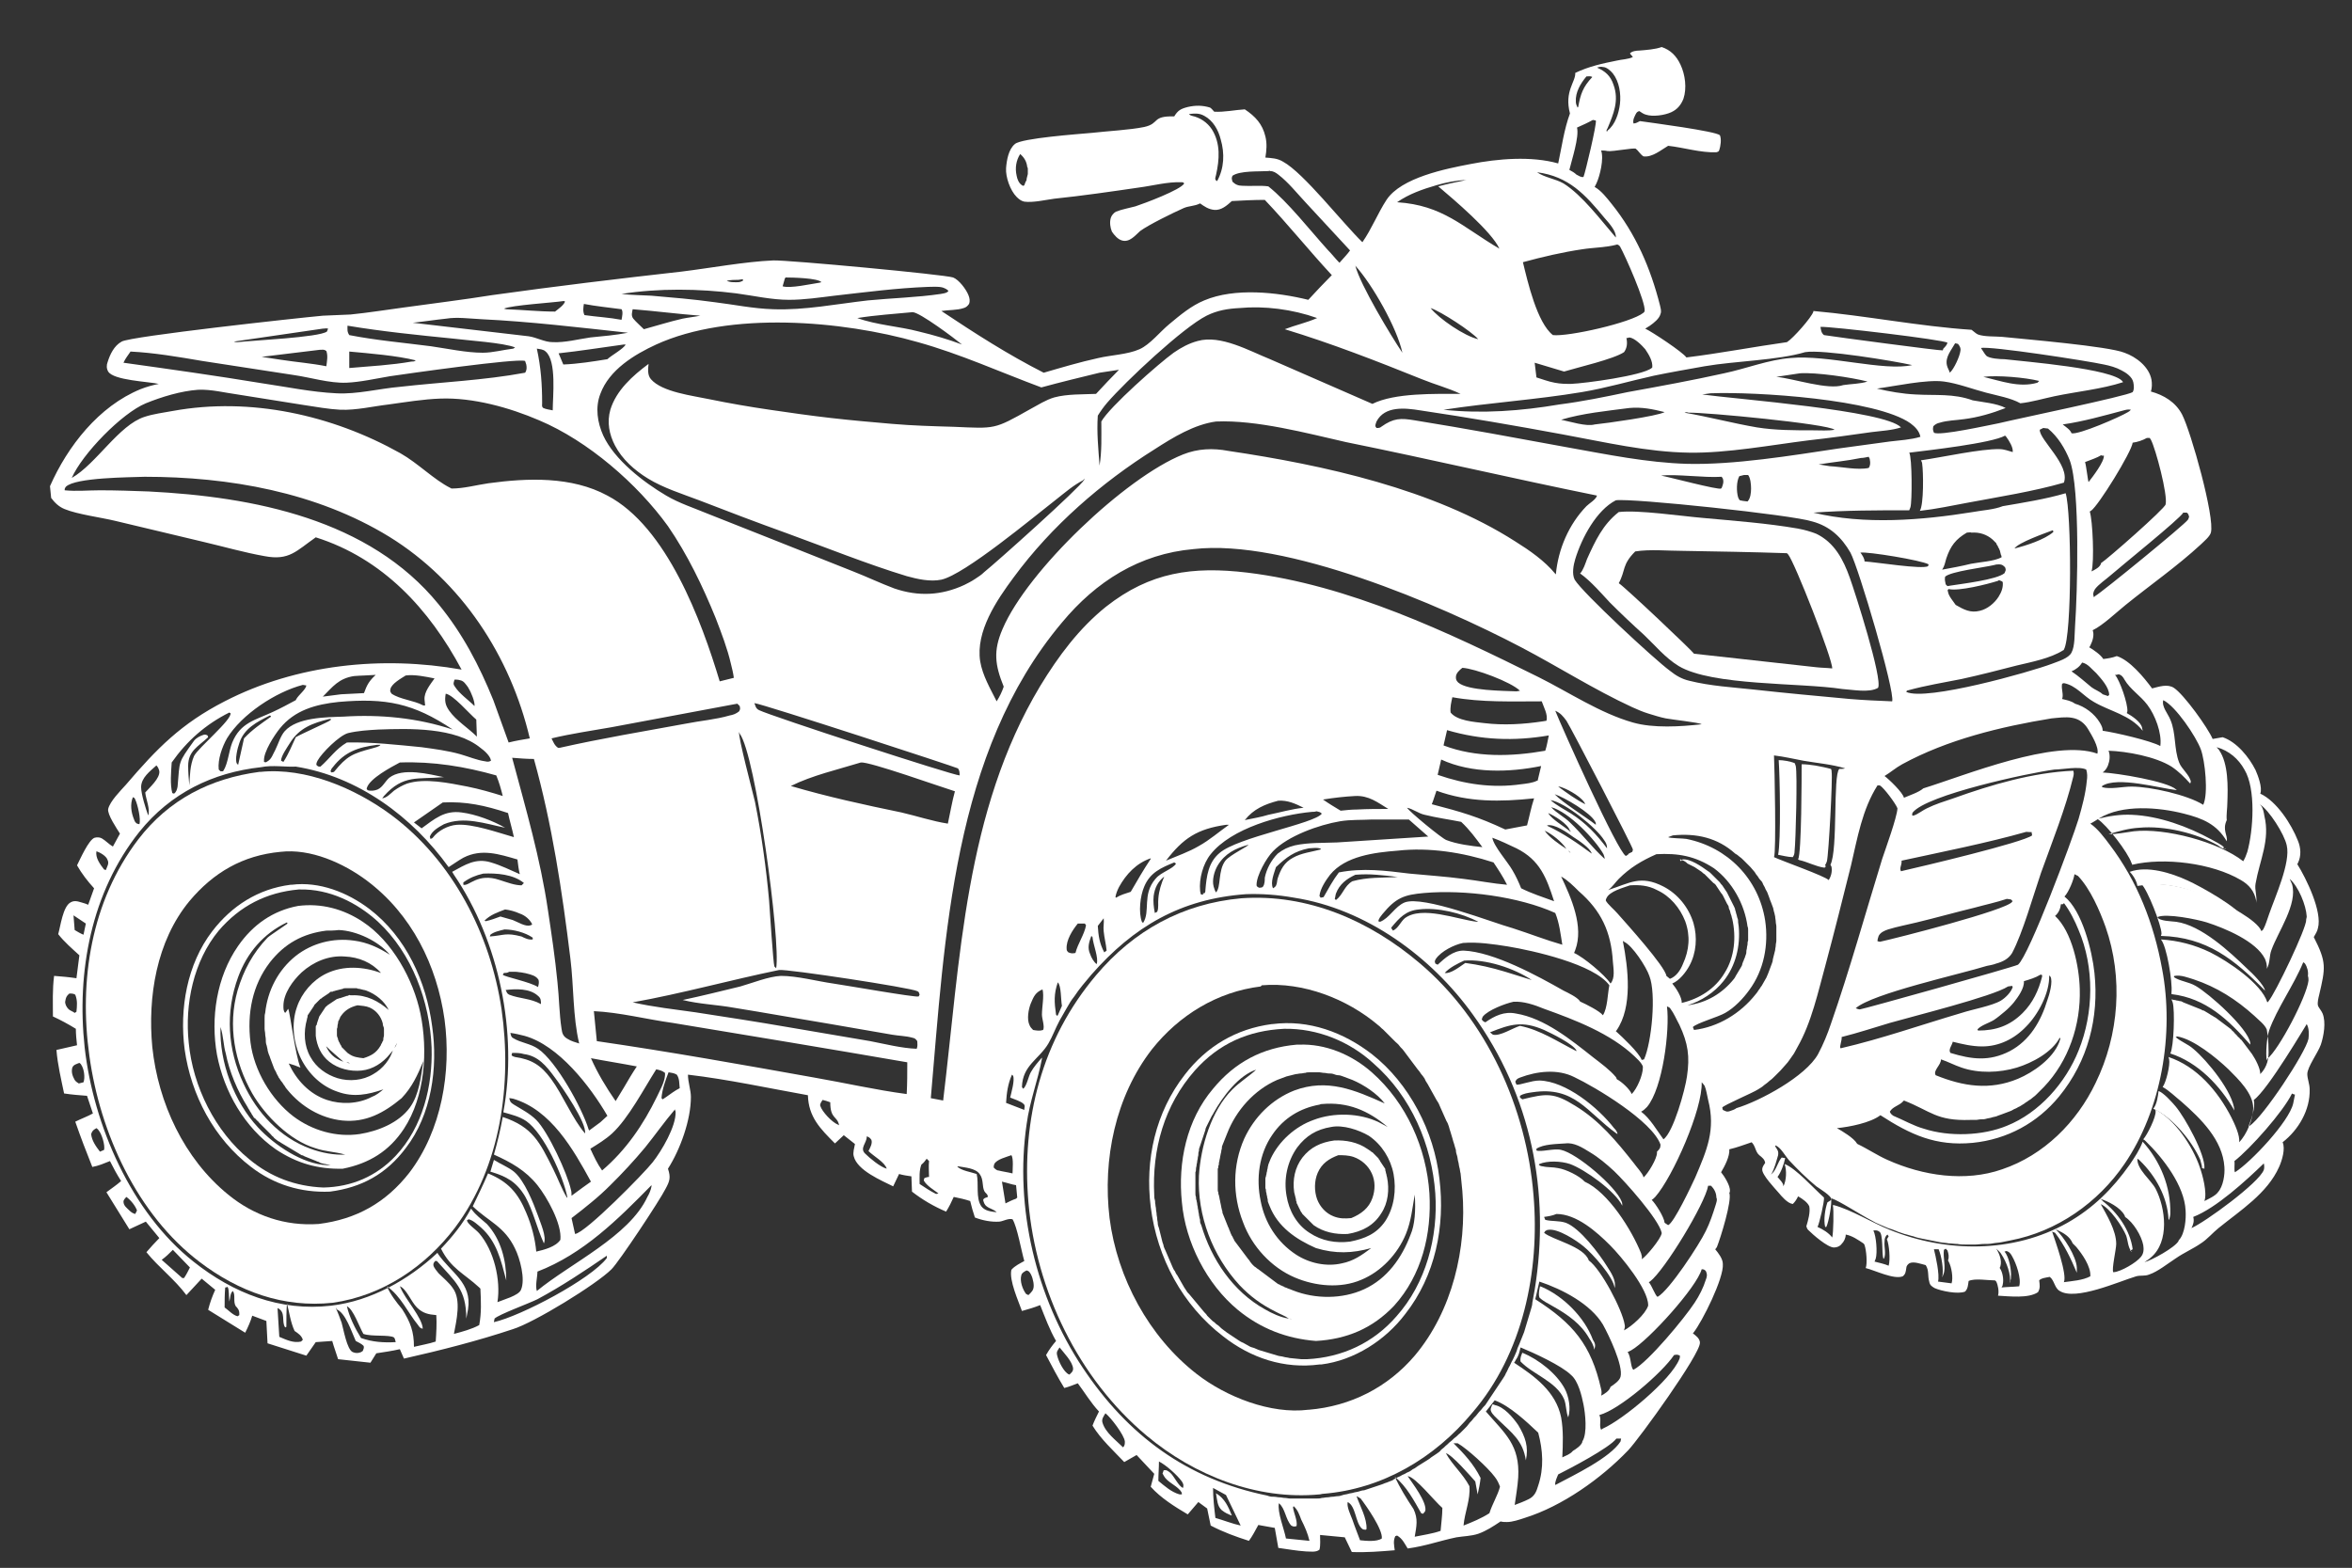 <svg xmlns="http://www.w3.org/2000/svg" xmlns:xlink="http://www.w3.org/1999/xlink" id="Layer_1" x="0px" y="0px" viewBox="0 0 400 266.7" style="enable-background:new 0 0 400 266.7;" xml:space="preserve"><rect x="0" y="0" width="400" height="266.7" fill="#333333" stroke="none"/><style type="text/css">	.st0{fill:#FFFFFF;}</style><g>	<path class="st0" d="M8.5,82.7c3-6.8,8.3-13.6,15.4-16.5c1-0.4,2.1-0.7,3.1-0.9c-1.8-0.4-7.7-0.6-8.6-2.1c-0.3-0.5-0.3-1.1-0.1-1.6  c0.4-1.3,1.1-2.8,2.4-3.5c1.5-0.9,29.8-4,34.2-4.4c1.6-0.1,3.1-0.1,4.7-0.2c3-0.3,6.1-0.8,9.1-1.2c5-0.7,10-1.3,15-2.1  c10.7-1.5,21.5-2.8,32.2-4c4.9-0.6,10.8-1.7,15.6-1.9c2.4-0.1,29.2,2.4,30.6,2.9c1,0.4,2.2,2,2.6,3c0.2,0.5,0.3,1,0.1,1.5  c-0.2,0.3-0.5,0.6-0.9,0.7c-1.2,0.4-2.6,0.3-3.8,0.5c5.7,3.8,11.3,7.4,17.4,10.5c3.1-0.9,6.1-1.8,9.3-2.5c2.1-0.5,5-0.6,7-1.5  c1.8-0.8,3.5-3,5.1-4.3c1.8-1.5,3.7-3.1,5.9-4c5.2-2.2,12.4-1.4,17.7-0.1c1.3-1.4,2.6-2.8,4-4.2c-3.9-4.2-7.5-8.7-11.4-12.8  c-1.9,0-3.7,0.1-5.6,0.2c-0.9,0.8-1.8,1.6-3,1.5c-1-0.1-1.7-0.6-2.4-1.1c-1,0.5-1.9,0.4-2.8,0.8c-1.8,0.8-5.9,2.8-7.4,3.9  c-0.8,0.7-1.8,2-3.1,1.6c-0.7-0.2-1.3-0.9-1.7-1.5c-0.3-0.7-0.4-1.6-0.2-2.3c0.1-0.4,0.5-0.9,0.9-1.1c1-0.4,2.2-0.6,3.3-0.9  c1.5-0.5,7.7-2.8,8.3-3.9c-0.2-0.2-0.2-0.2-0.5-0.2c-2.3-0.1-4.9,0.6-7.2,0.9c-4.8,0.7-9.6,1.4-14.4,1.9c-1.5,0.2-3.6,0.7-5.1,0.5  c-0.5-0.1-0.9-0.4-1.3-0.8c-1.1-1.1-1.9-3.4-1.8-4.9c0.1-1.3,0.4-3.2,1.5-4.1c1.1-1,10.9-1.7,13.1-1.9c2.6-0.3,6.5-0.5,8.9-1  c2.7-0.6,1.2-1.9,5.1-1.8c0.6-1,1.1-1.3,2.3-1.6c1.3-0.3,2.5-0.3,3.8,0.1c0.3,0.2,0.5,0.5,0.7,0.7c1.7,0.1,3.5-0.3,5.2-0.4  c1.8,1.2,3,2.5,3.5,4.6c0.3,1.2,0.2,2.4,0,3.6c1.1,0.1,2,0.1,3,0.7c3.5,1.9,10.1,10.4,13.5,13.7c1.6-2.3,2.6-4.9,4.1-7.2  c2.5-3.8,10.1-5.3,14.3-6.1c4.6-0.9,10.3-1.4,14.9-0.1c0.6-2.8,1-5.8,2-8.5c-1-3.8,1-5.4,0.9-6.9c2.3-1.1,4.6-1.6,7.1-2.1  c0.8-0.2,1.9-0.2,2.7-0.6l-0.5-0.6c0.3-0.4,1.1-0.5,1.6-0.5c1.2-0.1,2.7-0.2,3.8-0.6c1.5,0.5,2.5,1.5,3.2,3c0.8,1.7,1.1,4,0.5,5.8  c-0.4,1-1,1.8-2.1,2.3c-1.1,0.5-3.1,0.8-4.3,0.4c-0.4-0.1-0.8-0.4-1.1-0.6c-0.5,0.1-0.6,0.5-0.8,0.9c-0.2,0.4-0.3,0.8-0.2,1.2  c0.4,0,0.7-0.2,1.1-0.4c2.1,0.3,12.8,1.7,13.6,2.4c0.3,0.7,0.1,1.9-0.1,2.5c-0.1,0.3-0.2,0.3-0.5,0.4c-2.7,0.1-5.5-0.8-8.2-1.1  c-1.2,0.7-2.7,2-4.2,1.8c-0.5-0.3-0.9-1-1.3-1.3c-0.4-0.2-3.8,0.5-4.8,0.4c-0.4-0.1-0.8-0.1-1.1-0.1c0.5,1.4-0.2,4.3-0.8,5.6  c-0.1,0.2-0.2,0.4-0.3,0.6c1.1,0.6,2.1,1.9,2.9,2.9c4.1,5.1,6.6,10.9,8.2,17.2c0.1,0.5,0.3,1,0.1,1.5c-0.2,0.8-1.1,1.5-1.8,2  c-0.3,0.2-0.5,0.3-0.8,0.5c1.1,0.5,6.4,4,7,4.9c5.7-0.7,11.4-1.8,17.1-2.6c1-0.6,4.2-4.2,4.5-5.2c0,0,0-0.1,0-0.1  c9,0.8,17.9,2.6,26.9,3.2c0.3,0.2,0.8,0.7,1.1,0.8c1.1,0.4,2.9,0.3,4.1,0.4c3.9,0.4,18.1,1.6,20.8,2.7c2,0.7,4.2,2.4,4.6,4.6  c0.1,0.6,0.1,1.4-0.1,2c2.2,0.6,4.2,1.8,5.3,3.9c1.5,2.9,5.6,17.5,4.9,20.1c-0.2,0.7-1.2,1.5-1.7,2c-4,3.7-8.6,6.9-12.8,10.3  c-1.5,1.2-3.9,3.5-5.6,4.3c0.3,0.8,0,1.8-0.4,2.6c-0.1,0.2-0.1,0.2-0.2,0.3c0.7,0.4,2,1.3,2.4,2c0.8-0.1,1.5-0.2,2.3-0.5  c2.2,0.7,4.6,3.6,6,5.5c1.2-0.3,2.6-0.8,3.7-0.1c1.7,1.1,5.8,6.8,6.6,8.7l1.7-0.3c2.4,0.8,4.5,3.4,5.6,5.6c0.4,0.9,1.2,3,0.8,4  c2.8,1.3,5.3,5.2,6.4,8c0.5,1.2,0.6,2.6,0,3.8c0,0.1-0.1,0.1-0.1,0.2c1.5,2.4,4.3,8.1,3.5,10.9c-0.1,0.5-0.4,1-0.7,1.5  c2.2,4.3,2,5.2,0.9,9.9c-0.1,0.4-0.3,1.2-0.2,1.7c0.1,0.4,0.6,0.9,0.8,1.4c0.6,1.5,0.2,3.8-0.3,5.3c-0.5,1.4-2.3,3.8-2.3,5  c0,0.8,0.4,1.7,0.4,2.6c0.1,3.5-1.9,6.9-4.6,9c0.5,1.1-0.1,3.1-0.6,4.2c-2,4.5-6.6,7.4-10.3,10.4c-1,0.8-1.9,1.9-3,2.6  c-1.3,0.9-2.9,1.6-4.2,2.5c-1.4,0.9-3.1,2.3-4.6,2.8c-0.7,0.3-1.5,0.1-2.2,0.3c-3,0.9-10.3,4.2-13,2.5c-0.9-0.5-0.9-1.8-1.7-2.4  c-0.5,0.1-1.5,0.2-1.8,0.6c0.1,0.8,0.2,1.3-0.2,2c-1.6,1.1-4.9,0.7-6.8,0.6c0.2-0.7,0-1.8-0.3-2.4c-0.1-0.1-0.1-0.1-0.2-0.2  c-1.2,0-3.5-0.4-4.5,0.1c-0.1,0.6-0.1,1.3-0.6,1.8c-1.2,0.5-4.1-0.1-5.2-0.6c-0.5-0.3-0.8-0.5-0.9-1.1c-0.3-1,0-1.9-0.6-2.8  c-0.8-0.2-2.1-0.7-2.8-0.3c-0.3,0.2-0.5,0.5-0.5,0.8c-0.1,0.6-0.1,1-0.6,1.4c-1.5,0.6-4.7-1-6.3-1.4c0.3-0.8,0.1-3.1-0.2-3.9  c0-0.1-0.1-0.2-0.2-0.3c-0.9-0.6-1.9-1.3-3-1.5c0,0.6-0.3,1.2-0.7,1.6c-0.3,0.4-0.8,0.6-1.3,0.6c-1.1,0-3.6-2.2-4.4-3  c-0.2-0.2-0.2-0.4-0.3-0.6c0.3-1,0.7-2.4,0.5-3.4c-0.3-0.7-1.2-1.3-1.9-1.7c-0.3,0.6-0.5,0.9-0.9,1.3c-0.9-0.1-1.9-1.3-2.4-1.9  c-0.6-0.7-2.9-3.1-2.8-4c0-0.4,0.3-0.8,0.5-1.1c-0.1-0.6-0.5-0.9-1-1.3c-0.7-0.6-0.6-1.5-1.3-2.2c-1.2,0.4-2.5,0.9-3.8,1.2  c0.1,1.2-0.8,2.9-1.4,3.9c0.5,0.6,1.6,2.3,1.5,3.2c0,0.1,0,0.2-0.1,0.3c0.5,1.3-1.5,7.7-2.1,9.2c-0.1,0.2-0.2,0.3-0.3,0.4  c0.5,0.6,1.3,1.6,1.3,2.5c0.2,2.4-3.5,9.8-5,11.7c0,0,0,0-0.1,0.1c0.5,0.4,1.1,0.8,1.2,1.5c0,0,0,0.1,0,0.1  c0.1,1.9-10.3,16.3-12.2,18.3c-4.6,4.8-11.2,9.5-17.6,11.5c-0.9,0.3-2.1,0.7-3,0.7c-0.4,0-0.7,0-1.1-0.1c-1.2,0.8-2.4,1.6-3.8,2.1  c-1.2,0.4-2.5,0.4-3.7,0.6c-2.9,0.6-5.3,1.5-8.3,1.9c-0.5-0.8-0.9-1.7-1.8-2.2l-0.3,0.1c-0.4,0.8-0.2,1.6-0.1,2.4  c-2.4,0.2-4.9,0.4-7.3,0.3c-0.4-0.8-0.8-1.7-1.2-2.5l-4.2-0.4c0,0.8,0.1,1.7-0.1,2.5c-0.6,0.5-1.6,0.3-2.3,0.3  c-1.6-0.1-3.2-0.4-4.7-0.6l-0.6-3.4l-2.8-0.5c-0.5,0.9-1,1.9-1.6,2.7c-2.2-0.7-4.4-1.5-6.5-2.6l-0.6-2.9l-1.5-1.1  c-0.6,0.7-1.2,1.4-1.8,2.1c-2.2-1.3-4.6-2.8-6.3-4.7c0.2-0.7,0.4-1.5,0.6-2.2c-1-1.1-2-2.1-3-3.2c-0.7,0.4-1.4,0.8-2.1,1.2  c-1.8-1.9-4-3.9-5.4-6.2c0.3-0.8,0.7-1.6,1.1-2.4c-1.4-1.5-2.4-3.2-3.6-4.8c-0.8,0.3-1.5,0.6-2.3,0.8c-1.1-1.8-2.1-3.7-3.1-5.6  c0.5-0.9,1.1-1.7,1.7-2.4c-1.1-1.9-1.9-4.1-2.7-6.1c-1,0.4-2,0.7-3.1,1c-0.6-1.7-2.2-5.2-1.8-7c0.6-0.7,1.5-1.1,2.2-1.5  c-0.5-1.7-1.2-5.8-2-7.1c-0.7-0.2-1.5,0.3-2.2,0.4c-1.4,0.1-2.9-0.2-4.2-0.7c-0.3-0.9-0.6-1.9-0.8-2.8c-0.9-0.3-1.8-0.5-2.8-0.7  c-0.4,0.9-0.8,1.7-1.3,2.5c-2.1-0.9-4-2-5.8-3.4l-0.1-2.6c-0.7-0.1-1.4-0.2-2.1-0.4c-0.3,0.7-0.7,1.4-1,2.1c-2-1-6.1-2.7-6.7-5.1  c-0.2-0.6,0.1-1.5,0.2-2.1l-1.9-1.5l-1.5,1.4c-2.5-2.5-4.5-4.5-4.6-8.2c-6.7-1.2-13.6-2.7-20.4-3.5c0,1.3,0.5,2.6,0.5,3.8  c0,3.9-1.8,8.9-3.9,12.2c0.5,1.5,0.3,2.1-0.4,3.4c-1,2-7.9,12.4-9.2,13.7c-2.6,2.6-13.2,9.1-16.8,10.2c-6,2-12.3,3.6-18.5,5  l-0.7-1.6c-1.3,0.3-2.7,0.5-4,0.7l-1,1.6c-1.8-0.2-3.7-0.4-5.5-0.6c-0.3-1-0.7-2-1-3.1l-2.8,0.2l-1.6,2.3c-2.2-0.7-4.4-1.4-6.6-2.1  c-0.1-1.3-0.1-2.5-0.2-3.8c-0.8-0.3-1.6-0.6-2.4-0.9c-0.3,1-0.7,1.9-1.2,2.9c-2.1-1.3-4.2-2.6-6.3-3.9c0.3-1.2,0.7-2.3,1.2-3.4  l-2.3-1.9l-2.6,2.8c-2-2.7-4.7-4.7-6.8-7.3c0.7-0.8,1.4-1.6,2.2-2.4l-2.3-2.8l-2.8,1.3l-3.9-6.3c0.8-0.6,1.7-1.2,2.5-1.9  c-0.7-1.1-1.3-2.2-1.9-3.4c-1,0.4-1.9,0.8-3,1c-1-2.5-2-5.1-2.9-7.7c1-0.5,2.1-0.9,3-1.4c-0.3-1-0.7-2-1-3  c-1.3-0.1-2.6-0.2-3.9-0.4c-0.5-2.4-1.1-4.9-1.3-7.4l3.5-0.8c-0.1-0.9-0.2-1.9-0.2-2.8c-1.3-0.8-2.6-1.5-3.9-2.1  c0-2.3-0.1-4.6,0.2-6.9c1.3,0.1,2.5,0.2,3.8,0.4l0.5-3.9c-1.2-1.1-2.6-2.3-3.6-3.6c0.4-1.4,0.8-4.7,2.1-5.4c0.8-0.5,1.7,0,2.5,0.2  l0.5,0.2l1-2.8c-1.1-1.2-2.1-2.5-2.9-3.9c0.5-1,2-4.4,3-4.7c0.4-0.1,0.8-0.1,1.2,0.1c0.7,0.4,1.2,1,1.9,1.4  c0.4-0.7,0.8-1.5,1.2-2.2c-0.5-0.8-2.2-3.3-2-4.2c0.3-1.3,2.1-3.1,3-4.1c5.3-6.2,9.4-10.4,16.8-14.2c12.2-6.3,26.8-7.8,40.3-5.4  c-5.5-10.3-13.4-18.9-24.8-22.5c-3.3,2.3-4.5,4-8.7,3.2c-3.4-0.6-6.9-1.6-10.3-2.4l-15.1-3.6c-2.5-0.6-6.4-1.1-8.6-2  c-1-0.4-1.7-1.1-2.3-1.9L8.5,82.7L8.5,82.7z M261.4,29.3c1.3,0.9,3.1,1.1,4.5,1.9c3.2,2,6.4,6.3,8.9,9.2l0.1,0.2l-0.1-0.2  c0.1-1.1-1.2-2.5-1.9-3.3C269.6,33.1,266.8,30,261.4,29.3z M237.6,34.4c7.8,0.5,11.1,4.2,17.4,7.9l0.1,0.2l0.1,0.1l-0.1-0.1  l-0.1-0.2c-1.3-2.9-7.8-8.4-10.4-10.6c1.5-0.4,2.9-0.7,4.4-1l-0.1,0l0.5-0.1c-1.8,0.1-3.4,0.4-5.1,0.9  C241.9,32.2,239.6,33,237.6,34.4z M243.2,52.3l0.1,0.1c1.4,1.8,5.8,4.8,8.1,5.3l0.1,0.1l-0.1-0.1c-1.1-1.3-6.3-4.7-8.1-5.3  L243.2,52.3z M230.5,45.2c0.8,3.2,6.1,12,8,14.8l0.1,0.2l-0.1-0.2C237.6,55.8,233.4,48.4,230.5,45.2z M12.2,81.3L12.2,81.3  L12.2,81.3c4.2-2.4,8-9,12.4-10.4c1.5-0.5,3.2-0.7,4.8-1c13.2-2.4,27.1,0.7,38.7,7.2c3,1.7,5.7,4.5,8.5,5.9c0.1,0,0.1,0.1,0.2,0.1  c2.1,0,4.2-0.6,6.3-0.9c6.6-0.9,14.1-1.2,20.2,2.1c10.1,5.3,16,21.3,19.1,31.6l2.4-0.6c-0.1-0.8-0.3-1.6-0.5-2.4  c-0.6-2.6-1.6-5.2-2.6-7.8c-2.2-5.4-4.8-10.8-8.1-15.6C108.4,82.3,100,75,91.7,71.5c-5.1-2.2-11.3-3.9-16.8-3.7  c-2.9,0.1-5.9,0.6-8.8,1c-2.6,0.3-5.5,1-8.2,0.9c-2-0.1-4.2-0.5-6.2-0.8l-11.3-1.8c-2.2-0.3-4.5-0.9-6.7-0.8  c-2.9,0.2-6.2,1.2-8.9,2.3C20.7,70.3,14,77.2,12.2,81.3z M184.4,81.4l-0.1,0.2c-0.1,0-0.1,0.1-0.1,0.1c-1.6,0.8-3.1,2.1-4.5,3.2  c-4,3.1-15.6,12.8-19.6,13.7c-1.9,0.4-4.1-0.1-5.9-0.6c-6.6-2-13.8-4.9-20.4-7.3c-5-1.8-10-3.7-14.9-5.6c-2.9-1.1-6.1-2.1-8.7-3.7  c-2.3-1.4-4.4-3.3-5.6-5.6c-1-1.9-1.4-4-0.8-6.1c1-3.3,3.8-5.8,6.5-7.8c-0.1,0.9-0.2,1.9,0.4,2.6c1.9,2.2,7.1,2.8,9.9,3.4  c3.4,0.7,6.9,1.3,10.3,1.8c3.4,0.5,6.9,1,10.4,1.4c3.5,0.4,6.9,0.7,10.4,1s7,0.4,10.5,0.5c7.1,0.3,6.8,0.5,13-3  c1.3-0.7,2.7-1.6,4.1-2c2.2-0.6,4.9-0.5,7.1-0.6c1.3-1.4,2.6-2.8,3.9-4.1l-3.3,0.5c-3.3,0.8-6.6,1.6-9.9,2.5  c-7-2.6-13.8-5.7-21-7.7c-12.9-3.7-32-5.3-44.5,0.4c-3.7,1.7-8,4.3-9.5,8.4c-0.9,2.3-0.5,4.9,0.5,7.1c1.9,4.1,6.8,7.9,10.7,10.2  c2.2,1.3,4.7,2.1,7.1,3.1l10.1,4l14.6,5.8c2.3,0.9,4.6,2,7,2.9c4.1,1.4,8,1.2,11.9-0.6c0.6-0.3,1.2-0.6,1.8-1  c0.6-0.4,1.1-0.7,1.6-1.2c2-1.6,16.2-14.3,17-15.7L184.4,81.4l0.3-0.1L184.4,81.4z M372.5,133.3c-1-1.1-2-2.1-3.2-2.9  c-2.7-1.7-7.6-2.6-10.7-2.7c0.3,0.8,0.2,1.7-0.1,2.5c-0.2,0.5-0.5,0.9-0.9,1.2c2.4,0.1,11,1.5,12.5,2.9c0,0,0.1,0.1,0.1,0.1  c-2.9-0.3-10.1-2.4-12.7-0.7l0,0.2c1.4,0.4,3.5-0.1,5-0.1c3.2,0,9.5,1.4,12.2,3.1c0.9-1.9,0.3-7.5-0.4-9.4  c-0.8-2.2-4.3-7.4-6.4-8.4c-0.3,1.1,0.8,2.3,1.2,3.3c1,2.3,0.6,5,1.5,7.3c0.4,1.1,1.8,2.1,2,3.3  C372.5,133.1,372.5,133.2,372.5,133.3z M264.4,135.1c1.3,1.4,5.2,3.8,7,5.2l0.2,0.2l0.2,0.2l-0.2-0.2l-0.2-0.2c0-0.2,0-0.4-0.1-0.5  C270.6,138.3,266,135.6,264.4,135.1z M263.3,138.3c0.6,1.1,2.8,2.3,3.8,3.2l0.2,0.1l-0.2-0.1c0-0.1,0-0.2-0.1-0.2  C266.6,140.1,264.4,138.8,263.3,138.3z M378.7,143.1c-1.7-2.9-4.1-3.9-7.3-4.7c-4.3-1.1-10.5-1.6-14.4,0.8  c-0.5,0.3-0.9,0.6-1.5,0.9c1.3,0.9,2.4,2.4,3.3,3.6c4.7,6.2,7.5,13.4,8.9,21.1c2.1,11-0.1,24-6.4,33.2c-4.5,6.6-11.5,11.5-19.4,13  c-0.5,0.1-1,0.2-1.5,0.3c-0.5,0.1-1,0.1-1.5,0.2c-0.5,0.1-1,0.1-1.5,0.1c-0.5,0-1,0.1-1.5,0.1c-0.5,0-1,0-1.5,0c-0.5,0-1,0-1.5-0.1  c-0.5,0-1-0.1-1.5-0.1c-0.5-0.1-1-0.1-1.5-0.2c-0.5-0.1-1-0.2-1.5-0.3c-0.5-0.1-1-0.2-1.5-0.3c-0.5-0.1-1-0.2-1.5-0.4  c-0.5-0.1-1-0.3-1.5-0.4c-0.5-0.2-1-0.3-1.4-0.5c-0.5-0.2-1-0.4-1.4-0.5c-0.5-0.2-0.9-0.4-1.4-0.6c-0.5-0.2-0.9-0.4-1.4-0.7  c-1.8-0.9-5.4-3.3-6.9-3.8c0.2,0.9-0.4,4.1-0.8,4.9l-0.2,0c-0.3-1.2,0-3.1,0.4-4.2c0.1,0,0.1-0.1,0.2-0.1c0.2-0.1,0.3-0.2,0.5-0.4  c-0.2-0.7-1.9-1.7-2.6-2.2c-1.7-1.4-3.2-2.9-4.7-4.5c-0.6-0.7-1.3-2-2.1-2.4c0,0-0.1,0-0.1-0.1l-0.1,0.2c0.4,0.6,0.6,0.8,0.5,1.5  c-0.3,1-0.6,2.3-1.2,3.3c0,0,0.1-0.1,0.1-0.1c0.9-0.8,1-2.1,1.8-2.9l-0.1,0.1l0.6,0.1c-0.2,1-0.7,2.4-1.3,3.2c0.4,0.5,1,1,1,1.6  c0.5-1,0.6-2.7,0.2-3.8c1.9,0.7,5,4.2,6.7,5.7c0.1,0.6-0.8,4.5-1.1,5c0.9,0.4,1.9,1,2.5,1.8c0.2-0.6,0.3-4.9,0.1-5.5  c0.1,0,0.1,0,0.2,0c3,0.8,6.5,3,9.5,4.2c9.6,3.9,21,4,30.2-1.2c4.4-2.5,7.7-5.8,10.6-9.9c0.8-1.2,1.7-2.5,2.2-3.9  c3,3.3,4.8,7.7,4.7,12.2c0,0.4-0.1,0.7-0.2,1.1l-0.1-0.1c-0.2-3.8-2.2-7.4-4.9-10c-0.1-0.1-0.2-0.2-0.4-0.3  c-0.1,1.8,2.3,3.6,3.1,5.1c1.7,3.3,2.4,9-0.8,11.7c-0.3,0.3-0.7,0.5-1.1,0.8c1.2-0.3,5.2-2.5,5.8-3.6c0-0.1,0-0.1,0.1-0.2  c1-1.1,1.2-3.6,1.1-5c-0.2-4.2-3.8-8.9-6.8-11.8c-0.1-0.1-0.2-0.2-0.4-0.3c0.7-0.8,2.2-3.8,2.1-4.8c0-0.1,0-0.2-0.1-0.3  c3.4,1.7,6.4,6.3,7.6,9.8c0.5,1.4,1.3,4.4,0.8,5.8c0.6-0.3,1.9-0.9,2.3-1.5c0.9-1,1.2-3,1.1-4.3c-0.3-4.6-4-8.2-7.3-11.1  c-1-0.8-2.1-1.9-3.2-2.5c0.6-0.8,1.3-3.8,1.1-4.7c0-0.1-0.1-0.3-0.1-0.4c4.8,1.6,8.4,5.8,10.7,10.3c0.5,1,1.5,3.1,1.3,4.2  c1.3-1.3,2.4-4,2.4-5.8c0-2.5-2.5-4.9-4.2-6.6c-2.1-2-5.9-5.1-8.7-5.6l-0.3,0.1c0.9,0.8,2.1,1.2,3,2c2.4,2,6.8,7.4,7,10.5  c-2.4-4.2-6.2-8.2-10.9-9.7c0.6-1.1,0.8-7.4,0.4-8.7c-0.1-0.2-0.1-0.3-0.2-0.5c0.2,0,0.3,0.1,0.5,0.1s0.3,0.1,0.5,0.1  c0.2,0,0.3,0.1,0.5,0.1s0.3,0.1,0.5,0.2c0.2,0.1,0.3,0.1,0.5,0.2c0.2,0.1,0.3,0.1,0.5,0.2c0.2,0.1,0.3,0.1,0.5,0.2  c0.2,0.1,0.3,0.1,0.5,0.2c0.2,0.1,0.3,0.1,0.5,0.2c0.2,0.1,0.3,0.1,0.5,0.2c0.2,0.1,0.3,0.2,0.5,0.2c0.2,0.1,0.3,0.2,0.5,0.3  c0.2,0.1,0.3,0.2,0.5,0.3c0.1,0.1,0.3,0.2,0.5,0.3c0.1,0.1,0.3,0.2,0.5,0.3c0.1,0.1,0.3,0.2,0.4,0.3c0.1,0.1,0.3,0.2,0.4,0.3  c0.1,0.1,0.3,0.2,0.4,0.3c0.1,0.1,0.3,0.2,0.4,0.3c0.1,0.1,0.3,0.2,0.4,0.3c0.1,0.1,0.3,0.2,0.4,0.3c0.1,0.1,0.3,0.2,0.4,0.4  c0.1,0.1,0.3,0.2,0.4,0.4c0.1,0.1,0.3,0.3,0.4,0.4c0.1,0.1,0.2,0.3,0.4,0.4c0.1,0.1,0.2,0.3,0.4,0.4c0.1,0.1,0.2,0.3,0.3,0.4  c0.1,0.1,0.2,0.3,0.3,0.4c0.1,0.1,0.2,0.3,0.3,0.4s0.2,0.3,0.3,0.4c0.1,0.1,0.2,0.3,0.3,0.4c0.1,0.1,0.2,0.3,0.3,0.4  c0.6,0.9,1.4,2.4,1.4,3.4c1.2-1.2,1.5-2.7,1.4-4.3c0-1.1-0.1-2.2-0.3-3.3c-0.4-0.9-1.4-1.6-2.1-2.3c-3.1-2.8-6.4-4.9-10.3-6.2  c-1-0.3-2.2-0.8-3.3-0.6l-0.1,0.2c1,0.7,2.5,0.8,3.7,1.5c2.3,1.3,8.9,7.2,9.3,9.7c0,0.1,0,0.2,0,0.3c-3.7-4.2-7.5-7.9-13.4-8.6  c0-0.1,0-0.2,0-0.3c0.2-1.7-0.8-7.9-1.8-9c3,0.2,5.7,0.9,8.4,2.2c3,1.5,8.7,5.3,9.7,8.5c0.1-0.1,0.2-0.1,0.2-0.2  c1.1-1.2,6.5-12.5,6.4-13.8c0-0.2,0.1-0.4,0.1-0.6c-0.1-1.9-1.4-5.1-2.9-6.4c0.1,0.3,0.3,0.6,0.4,0.9c1,3.4-2.4,8.1-3.5,11.2  c-0.4,1-0.2,2.2-0.8,3.2c0.1-0.6-0.1-1.2-0.3-1.7c-1.5-3-6.8-5.2-9.9-6.2c-1.6-0.5-6.9-1.6-8.4-0.9c0.3,0.7,2.5,0.7,3.2,0.8  c4.3,0.6,9.1,5.1,12.1,8c0.8,0.7,2.9,2.8,3,3.7c-5.2-5.3-9.9-9.1-17.7-9.3c0-0.1,0.1-0.2,0.1-0.4c0-1.4-2.4-7.5-3.4-8.4  c4.5-0.3,8.3,0.7,12.4,2.5c2,0.9,7.3,3.6,8,5.5c0.1-0.1,0.2-0.2,0.3-0.3c0.4-0.7,0.7-1.8,1-2.6c1-2.9,3.7-8.8,3-11.7  c-0.4-1.9-3-6-4.6-7c0.1,0.1,0.1,0.1,0.2,0.2c0.4,0.5,0.5,1.2,0.6,1.8c1,4.1-0.8,7.5-1.5,11.5c-0.2,1.1,0.3,2.1,0.1,3.3  c0-0.2,0-0.2,0-0.4c-0.3-1.6-1.2-2.7-2.6-3.5c-4.9-2.9-13.1-3.9-18.5-2.6c0-0.1,0-0.2-0.1-0.3c-0.6-1.8-4.2-6.5-5.8-7.5  c2-0.5,3.9-0.8,5.9-0.7c4.6,0.2,9.5,2,13.5,4.2c0.7,0.4,1.6,0.8,2.1,1.3l-0.1,0.3l0,0l0.4-0.1l0,0.1c-0.5,0-0.9-0.3-1.3-0.6  c-3.7-2.1-9.1-3.4-13.4-3c-1.8,0.1-3.5,0.6-5.2,1.1c1.4,0,2.8-0.3,4.3-0.5c5.3-0.6,14.4,1.8,18.6,5.1c0.3-0.5,0.5-1,0.7-1.6  c1-3.6,1.5-10.7-0.5-14c-1-1.8-2.6-3.2-4.7-3.8c0.1,0.2,0.3,0.3,0.4,0.5c1.6,2.3,1.5,6.3,1.4,9c0,0.9-0.2,2-0.1,2.9  C377.9,141.2,378.9,142.1,378.7,143.1z M262.7,141.3c0.7,1.1,2.6,2.4,3.7,3.1l0.1,0.1l0.2,0.2l0.4,0.4l0.2,0.1l0.2,0.2l0.3,0.2  l-0.3-0.2l-0.2-0.2l-0.2-0.1c-0.1-0.2-0.2-0.3-0.4-0.4l-0.2-0.2l-0.1-0.1C265.6,143.2,264,141.9,262.7,141.3z M263.7,136.1  c1,0.9,2.4,1.6,3.5,2.3c2.5,1.6,4.3,3.5,6.1,5.9l0.1,0.2l-0.1-0.2c0,0,0-0.1,0-0.1c0-0.5-0.2-0.9-0.5-1.3  C271.5,140.8,266.2,136.5,263.7,136.1z M263.1,140.4l0.1,0.1c2.6,1.2,5.2,3,7.5,4.7l0.2,0.2l-0.2-0.2c-0.2-0.9-2.3-2.3-3.1-2.8  C266.5,141.6,264.4,140.1,263.1,140.4z M263.8,137.3c0.9,1,2.3,1.7,3.2,2.6c2.1,2,3.8,4.3,5.9,6.2l0.1,0.2l-0.1-0.2  c0-0.3-0.1-0.5-0.2-0.8C271.3,142.8,266.8,138.1,263.8,137.3z M198.3,146.4l-0.1,0.1L198.3,146.4c1.9-0.8,3.9-1.5,5.6-2.5  c1.8-1,3.4-2.4,5.1-3.6c-0.2,0-0.4,0-0.5,0C203.6,141,201.2,142.6,198.3,146.4z M198,149.1c-1.1,0.9-1.6,1.9-1.8,3.3  c-0.1,0.9,0,1.9,0.2,2.9l0.4-0.2c0.3-0.7,0.1-1.5,0.2-2.3C197.1,151.5,197.5,150.3,198,149.1L198,149.1L198,149.1z M236.6,157.8  c0.1,0.3,0.2,0.3,0.3,0.5c0.9-0.4,1.3-1.5,2-2.1c2.9-2.2,8.9,0.2,12.3,0.6l0.2,0l0.2,0.1l-0.2-0.1c-2.8-1.5-7-2.5-10.1-2.1  C239.1,154.9,238,156.1,236.6,157.8z M258.5,174.5c3.5,0.7,6.4,2.7,9.6,4.3l0.2,0.1l-0.2-0.1c0,0,0-0.1,0-0.1  c-0.5-1.1-4.4-3-5.5-3.5c-3.7-1.6-5.7-1-9.2,0.4l0.5,0.4C255.1,176.3,257.2,174.9,258.5,174.5z M382.4,191.6l-0.1,0.2L382.4,191.6  c0.1,0,0.1-0.1,0.2-0.1c2.3-1.5,9.5-12.4,10-14.8c0.1-0.8,0.1-1.8-0.3-2.5c-0.1,0.1-6.6,11.2-9,12.9  C383.6,188.4,382.9,190.3,382.4,191.6z M275.1,192.9l-0.2-0.1c-5-3.6-7.1-8.1-14.3-7c-0.7,0.1-1.5,0.2-2.1,0.6v0.3l0.4,0.3  c4.1-1,5.3-1.2,9,1.1c4.1,2.5,7,6,10,9.8c0.4,0.6,1.4,1.6,1.6,2.3c0,0,0,0.1,0,0.1c0.8-0.7,2.3-3.2,2.3-4.2c0-0.1,0-0.1,0-0.2  c0.4-0.4,0.6-0.6,0.6-1.2c-1.4-4-11.1-9.8-14.7-11.5c-2.8-1.4-6.3-1-9.2,0.1c-0.5,0.2-0.6,0.3-0.8,0.7l0.2,0.5  c0.6,0.1,2.5-0.7,3.9-0.7c4.5,0.1,10,4.6,12.7,8.1C274.7,192.1,275,192.4,275.1,192.9z M385,197.9c-3,2.9-8.1,7.6-12,9.1  c0.2,0.7,0,1.3-0.3,1.9c2.3-1,11.5-7.7,12.3-9.9C385.1,198.7,385.1,198.3,385,197.9l0.1-0.2L385,197.9z M357.1,204.5l0.1,0.2  c1.1,2,2.7,4.6,2.7,6.9c0,0.9-0.8,4.3-0.5,4.8c0,0,0.1,0,0.1,0c1.2-0.1,3.8-1.6,4.6-2.6c0.5-0.6,0.5-1.3,0.4-2  c-0.3-1.6-1.7-3.9-3.1-4.8c0-0.1,0-0.1-0.1-0.3c-0.7-1.3-2.8-2.4-4.2-2.8c0.2,0.1,0.4,0.2,0.5,0.4c2.5,1.9,4.7,5,5.1,8.2l-0.5,0.3  l0.4,0l-0.1,0.1c-0.6-0.7-0.6-1.8-0.9-2.7c-0.6-1.5-2.8-4.8-4.4-5.4c0,0-0.1,0-0.1,0L357.1,204.5z M166.1,199.7  c0.4,1.6-0.2,4.1,0.8,5.5c0.6,0.8,1.7,0.9,2.6,1l0.1,0.1l-0.1-0.1c-0.5-0.5-1.2-0.6-1.7-1c-0.4-0.3-0.5-0.7-0.6-1.1  c0.2-0.4,0.4-0.3,0.8-0.5c0-0.5-0.4-0.6-0.6-1c-0.4-0.8-0.1-2-0.8-2.9c-0.7-1-2.5-1.1-3.6-1.3l-0.2,0  C163.3,199.1,165.3,199.4,166.1,199.7z M271.6,11.5c1.4,0.6,2.3,1.4,2.8,2.9c1,2.7,0,5-1,7.4c-0.1,0.2-0.3,0.4-0.1,0.6l0.1-0.2  c1.3-1,1.9-2.9,2.1-4.5c0.2-1.7-0.1-3.8-1.2-5.2c-0.4-0.5-1.1-1.1-1.7-1.1C272.3,11.3,271.9,11.4,271.6,11.5z M269.8,13  c-1,1.2-1.9,2.7-1.8,4.3c0,0.3,0.1,0.6,0.3,1l0.1-0.1c0.4-2.2,0.8-3.4,2.4-5.1C270.5,12.9,270.2,13,269.8,13z M202.2,19.4  c0.2,0.2,0.2,0.2,0.5,0.3c1.4,0.3,2.6,1.1,3.4,2.3c1.5,2.4,1.3,5.1,0.7,7.8c-0.1,0.4-0.3,0.8,0.2,1c1.2-2.2,1.3-4.7,0.6-7.1  c-0.4-1.6-1.3-3.2-2.8-4C203.9,19.2,203.1,19.3,202.2,19.4z M270.9,20.4c-0.9,0.5-1.8,0.9-2.7,1.3c0.4,1.6-0.9,5.5-1.3,7.2  c0.4,0.2,0.9,0.5,1.2,0.8c0.4,0.2,0.8,0.5,1.2,0.4c0.3-0.7,2.3-9.1,2.1-9.6L270.9,20.4z M277.3,21.3l0.2,0.2L277.3,21.3z   M173.5,26.2c-0.7,1.1-0.9,2.4-0.6,3.7c0.1,0.6,0.4,1.3,0.9,1.6c0.1,0.1,0.2,0.1,0.3,0.1c0.1-0.1,0.2-0.2,0.2-0.4  c0.1-0.1,0.1-0.3,0.2-0.4c0.1-0.1,0.1-0.3,0.1-0.4c0-0.1,0.1-0.3,0.1-0.4c0-0.1,0.1-0.3,0.1-0.4c0-0.1,0-0.3,0-0.4  c0-0.1,0-0.3,0-0.4c0-0.1,0-0.3-0.1-0.4C174.6,27.5,174.2,26.8,173.5,26.2z M215.7,29.1c-1.6,0.1-4.8-0.1-6.1,0.8  c-0.2,0.5-0.1,0.5,0,1c0.5,0.5,1,0.7,1.7,0.7c1.5,0.1,2.9-0.1,4.4,0.1c3.3,2.6,7.2,7.6,10.1,10.8c0.7,0.7,1.3,1.5,2,2.2  c0.6-0.7,1.3-1.4,1.8-2.1l-7.5-8.1c-1.5-1.6-3-3.5-4.7-4.8c-0.4-0.3-0.8-0.6-1.4-0.6C216,29,215.8,29.1,215.7,29.1z M203,31h0.2  H203z M275,41.6c-1.8,0.5-4,0.5-5.9,0.8c-3.4,0.5-6.8,1.3-10.1,2.2c0.8,3.3,2.4,10.3,5.1,12.4c2.6,0.3,13.3-2.1,15.4-3.8  c0.1-0.1,0.2-0.2,0.2-0.3c0.2-1.5-3.3-9.4-4.2-11C275.3,41.7,275.2,41.6,275,41.6z M133.5,47.3l-0.4,1.4c1.3,0.4,4.8-0.4,6.2-0.6  l0.4-0.1c-0.6-0.7-4.9-0.8-6.1-0.8C133.6,47.3,133.5,47.3,133.5,47.3z M125.6,47.6c-0.4,0-1.7,0-2,0.2c0.4,0.1,0.7,0.2,1.1,0.2  c0.7,0,1.1,0.1,1.7-0.3l-0.1-0.2L125.6,47.6z M157.8,48.8c-5.3,0.2-10.6,0.9-15.9,1.5c-2.5,0.3-5.1,0.7-7.7,0.7c-3,0-6-0.7-9-1.1  c-6.3-0.8-13.2-0.9-19.5,0.1c1.7,0.2,3.4,0.2,5.1,0.3c3.5,0.3,7.1,0.6,10.7,1.1c3.3,0.4,6.6,1.1,10,1.2c5.3,0.2,10.8-0.9,16.1-1.5  c4.1-0.4,8.3-0.5,12.4-1.1c0.4-0.1,0.9-0.1,1.2-0.4c0,0,0.1-0.1,0.1-0.1c-0.2-0.3-0.7-0.5-1-0.6C159.5,48.7,158.6,48.8,157.8,48.8z   M95.9,51.2c-2,0.3-8.8,0.7-10.2,1.3l0.4,0.1c2.8,0.1,5.6,0.4,8.3,0.4c0.6-0.5,1.4-1,1.7-1.7L95.9,51.2z M99.3,51.7  c-0.1,0.6-0.2,1.3,0.1,1.9c2.1,0.3,4.2,0.4,6.3,0.8c0.1-0.5,0.3-1.4,0-1.8C103.5,52.3,101.4,52.1,99.3,51.7z M210.8,52.4  c-2,0.1-3.8,0.4-5.6,1.3c-4,2-13.8,11.2-16.9,14.8c-0.6,0.7-1.1,1.4-1.6,2.2c-0.2,2.9,0.1,5.7,0.3,8.5c0.4-2.5,0.3-4.9,0.3-7.5  c1.4-2.5,9.8-9.9,12.3-11.7c1.3-0.9,2.6-1.6,4.1-2c3.9-1.1,8.8,1.7,12.3,3.1l17.4,7.6c3.8-1.9,10.7-1.7,15-1.7  c-2.1-1-4.4-1.6-6.6-2.5c-7.7-3.1-15.4-6.1-23.3-8.5c1.8-0.7,3.7-1.1,5.5-1.9C219.8,52.6,215,52,210.8,52.4z M107.6,52.6  c-0.1,0.5-0.3,1.1,0.1,1.6c0.5,0.6,1.2,1.2,1.8,1.8c2.2-0.6,4.4-1.3,6.6-1.8c1-0.2,2-0.3,3-0.5C115.2,53.4,111.4,52.9,107.6,52.6z   M155.2,53.1c-3.1,0.3-6.3,0.5-9.4,1c3.3,1.2,7.1,1.4,10.5,2.3c2.5,0.6,4.9,1.3,7.3,2.2c-1.2-1-7.2-5.5-8.4-5.5  C155.2,53.1,155.2,53.1,155.2,53.1z M75.9,54.2c-1.9,0.2-3.8,0.5-5.7,0.7c6.6,0.8,13.1,1.5,19.7,2.3c1.4,0.2,2.7,1,4.1,1  c2.1,0.1,4.3-0.5,6.4-0.8c2.1-0.2,4.3-0.4,6.4-0.8c-8.3-0.9-16.6-1.9-24.9-2.3C79.9,54.2,77.7,53.9,75.9,54.2z M59.1,55.4  c0,0.6-0.1,1,0.3,1.6c4.6,0.9,9.3,1.3,13.9,1.9c2.8,0.4,6,1.1,8.8,1.1c1.7,0,3.5-0.5,5.2-0.7l0.3-0.2c-1.9-0.8-8.2-1.2-10.5-1.5  C71.1,57,65.1,56.4,59.1,55.4z M309.6,55.6c0.1,0.5,0.1,1,0.6,1.4c1.9,0.3,19.9,2.7,20.2,2.6l0.1-0.3c0.3-0.3,0.6-0.6,0.7-1  C330.7,57.8,311.3,55.5,309.6,55.6z M54.9,55.9l-15.1,2.2c0.2,0.1,0.4,0.1,0.6,0.1c2.6-0.3,13.8-0.8,15.2-1.8l0.2-0.5  C55.4,55.8,55.3,55.9,54.9,55.9z M276.6,57.5c0.2,0.9,0.1,1.7-0.4,2.4c-1.8,1.2-7.9,2.6-10.2,3.3l-5-1.5c0.1,0.8,0.2,1.7,0.3,2.5  c1,0.3,2,0.7,3.1,0.9c1,0.2,1.9,0.2,2.8,0.2c2.4-0.1,12.1-1.4,13.7-2.7c0,0,0.1-0.1,0.1-0.1c0.1-1.1-0.6-2.2-1.2-3.1  c-0.6-0.7-1.8-1.9-2.7-2C276.8,57.5,276.8,57.5,276.6,57.5z M332.5,58.4c-0.6,1.1-1.7,2.3-1.4,3.7c0.1,0.5,0.4,0.9,0.5,1.3  c0.7-0.6,1.7-2.8,1.8-3.7c0.1-0.5-0.1-0.8-0.4-1.2C332.9,58.5,332.7,58.4,332.5,58.4z M106.1,58.6c-3.7,0.5-7.4,1.1-11.1,1.5  l0.8,1.9c2.5-0.1,5-0.5,7.5-0.9c0.6-0.6,2.8-1.8,3.1-2.5L106.1,58.6z M336.9,59.2c0.3,0.4,0.6,1,0.9,1.3c0.5,0.5,2.4,0.6,3.1,0.6  c3.4,0.4,18.5,1.6,20.1,3.8c0,0.1,0.1,0.1,0.1,0.1c-3.7,1.2-7.9,1.6-11.7,2.4c-1.9,0.4-3.9,1-5.8,1.2c-1.6-0.9-3.9-1.3-5.8-1.8  c-2.3-0.6-4.9-1.6-7.2-1.9c-2.9-0.4-8.4,0.8-11.4,1.2c2.1,0.5,4.4,0.9,6.6,1c3.4,0.2,6.4-0.2,9.7,1c1.6,0.3,4.1,0.5,5.6,1.3  c-2.3,0.9-4.7,1.6-7.1,1.9c-1.4,0.2-2.8,0.2-4.1,0.6c-0.5,0.1-0.8,0.3-1.1,0.6c-0.1,0.5-0.1,0.6,0.1,1.1c0.9,0.6,9.4-1.3,11-1.6  c3.3-0.8,21.7-4.6,22.8-5.3c0.3-0.5,0.2-1.2,0.1-1.7c-0.2-0.9-1.2-1.6-2-2c-0.9-0.5-2-0.8-3-1C355.1,61.4,338.3,58.8,336.9,59.2z   M54.4,59.5c-3.3,0.4-6.6,0.8-9.9,1.2l3.3,0.5c2.6,0.4,5.2,0.6,7.7,1.1c0.1-0.8,0.3-1.8,0-2.6C55.1,59.4,54.9,59.5,54.4,59.5z   M91.3,59.3c0.7,3.2,0.9,6.1,0.9,9.3c0,0.3-0.1,0.6,0.2,0.8c0.4,0.2,1.1,0.3,1.6,0.4c0-2.3,0.7-8.4-1.2-10  C92.4,59.4,91.8,59.4,91.3,59.3z M22.2,59.8c-0.4,0.6-0.9,1.2-1.2,1.9c7.9,1.1,15.7,2.2,23.6,3.5c4.1,0.6,8.4,1.5,12.6,1.7  c3.5,0.2,7.3-0.8,10.8-1.1c7-0.8,14.3-1.1,21.3-2.4c0.3-0.4,0.3-0.9,0.2-1.4c-0.1-0.2-0.1-0.4-0.2-0.6c-1.4-0.5-20.3,2.2-23,2.6  c-2.4,0.4-5,1-7.4,1.1c-2.9,0.1-6.1-0.9-8.9-1.3l-15.6-2.4C30.3,60.7,26.2,60,22.2,59.8z M59.4,59.8l0,2.8  c3.5-0.3,7.2-0.5,10.6-1.1c0.3,0,0.5,0,0.7-0.2C67.6,60.5,62.7,60.1,59.4,59.8z M307,59.9c-4.7,1.4-11.9,1.5-17.1,2.4  c-2.8,0.5-5.7,1-8.6,1.6c-4.1,0.9-8.1,2.1-12.3,2.8c-7.8,1.3-15.7,1.8-23.5,3c6.6,0.7,13.2,0.2,19.7-0.9c3.9-0.5,7.8-1.3,11.6-2.1  c5.5-1,11-2,16.4-3.2c3.8-0.8,7.5-2.3,11.3-2.6c6.3-0.6,15.9,2.3,20.7,1.2C322.1,61.4,310,59.4,307,59.9z M306.1,63.5l-4,0.6  c3,0.3,8.8,2.3,11.4,1.4c1.3-0.2,2.9-0.2,4.1-0.6C314.9,64.2,308.8,63.3,306.1,63.5z M337.3,64.1c3,0.7,6.1,1.9,9.2,1l0.3-0.3  C344.4,64.2,339.7,63.8,337.3,64.1z M290.9,66.9c-0.5,0.1-0.9,0.1-1.4,0.2c5.7,0.8,31.1,2.7,33.8,5.6c-1.5,0.5-3.4,0.6-5,0.8  c-3.5,0.5-7.1,1-10.7,1.4c-6.4,0.8-13.9,2.2-20.3,2.1c-7.2-0.1-14.4-1.8-21.5-3.1c-8.1-1.5-16.2-2.9-24.3-4.1  c-2.5-0.4-6-0.8-7.4,1.9c-0.1,0.3-0.2,0.5-0.2,0.8l0.2,0.3c0.3,0,0.6,0,0.8-0.2c2.1-1.5,3.3-1.5,5.7-1.1c8.7,1.4,17.3,3,26,4.6  c6.7,1.2,13.5,2.6,20.3,2.8c8,0.2,17.7-1.4,25.7-2.6c2.9-0.4,5.9-0.8,8.8-1.2c1.6-0.2,3.6-0.3,5.2-0.8c-0.2-1-0.9-1.7-1.7-2.3  C319.1,67.9,298.6,66.6,290.9,66.9z M277.1,69.4c-3.8,0.5-8,0.9-11.6,2c1.5,0.3,4.3,1.2,5.7,0.8c2-0.2,10.6-1.4,11.9-2.1  C281.1,69.6,279.2,69.2,277.1,69.4z M361.2,69.8c-3.4,0.9-6.9,1.9-10.4,2.4c0.5,0.4,1.3,0.9,1.5,1.5c1.2,0.3,8.3-2.8,9.6-3.6  c0.2-0.1,0.3-0.2,0.5-0.4C361.9,69.6,361.6,69.7,361.2,69.8z M286.5,70.2c4.1,0.7,8.2,1.8,12.3,2.5c3.1,0.5,6.4,0.5,9.6,0.5  c1.1,0,2.6,0.1,3.6-0.1c-1.1-1-22.2-3-24.8-2.9C286.9,70.1,286.7,70.1,286.5,70.2z M206.8,71.7c-3.7,0.5-7.3,2.7-10.4,4.7  c-9.1,5.7-17.6,13.1-24,21.8c-2.9,3.9-6.5,9.2-5.7,14.3c0.4,2.4,1.7,4.6,2.8,6.8c0.5-0.8,0.9-1.6,1.2-2.5c-1.5-3.7-1.8-6.1-0.2-9.8  c4.2-9.9,20.9-25.8,30.7-29.7c2.5-1,5.1-1.1,7.7-0.6c16.2,2.4,34.9,6.5,48.8,15.4c2.4,1.5,5,3.3,6.8,5.5l0.1,0.1  c0.4-4.3,2.2-8.5,5.2-11.6c0.5-0.5,1.6-1.1,1.8-1.8c-14.3-2.9-28.4-6.2-42.7-9.1C222.3,73.7,213.7,71.4,206.8,71.7z M347.5,72.8  l-0.6,0.3c-0.1,1.7,5.2,6,4.1,9c-5.2,1.5-11,2.4-16.3,3.4c-2.7,0.5-5.5,1.1-8.2,1.4c0.7-1.1,0.6-6.7,0.4-8c0-0.2-0.1-0.4-0.2-0.6  c3.5-0.5,10.3-2,13.4-1.9c0.7,0,1.5,0.3,2.2,0.5c0.1-0.8-0.6-1.9-1.1-2.6c-0.1-0.1-0.1-0.1-0.2-0.2c-2.3,1.3-13.1,2.5-16.3,2.9  c0.5,0.8,0.5,8.4,0.2,9.3c-0.1,0.2-0.1,0.3-0.2,0.5c-5.4,0-10.9,0-16.3,0.4c8.7,2.1,18.4,1.3,27.1-0.1c1.6-0.3,3.6-0.4,5.1-1  c3.5-0.6,7.3-1.2,10.7-2.2c1,3.1,1.1,24.2-0.3,26.6c0,0.1-0.1,0.1-0.1,0.1c-2.2,1.4-5.4,2-7.9,2.6c-3.1,0.8-6.2,1.6-9.4,2.3  c-3,0.6-6.1,1.1-9,1.9c-0.3,0.1-0.3,0-0.4,0.3c3.4,1.6,21.1-3.4,24.8-4.8c1-0.4,2.8-0.9,3.3-1.9c0.6-1.1,0.5-3.2,0.6-4.5  c0.4-5.7,0.9-23.3-0.9-28.2c-0.8-2-2-4-3.7-5.4L347.5,72.8z M365.1,74.5c-0.7,0.4-1.6,0.7-2.4,0.8c-0.2,1.6-5.8,10.7-7.1,11.6  c-0.1,0-0.1,0.1-0.2,0.1c0.5,1.5,0.8,8.6,0.3,10.2c0.6-0.3,1.4-0.7,1.6-1.3c0,0,0-0.1,0-0.1c1-0.6,10.9-9.3,11-10  c0.4-1.6-1.7-9.5-2.5-11c-0.1-0.1-0.1-0.2-0.2-0.3L365.1,74.5z M357.4,77.4c-0.8,0.5-1.8,0.8-2.8,1.2c0.2,0.6,0.5,3.3,0.6,3.4  c0.7-0.9,2.7-3.5,2.6-4.5H357.4z M316.5,77.9c-2.4,0.5-4.8,0.7-7.2,1.1l1.9,0.3c2,0.1,4.7,0.7,6.6,0.3c0.3-0.4,0.3-0.9,0.2-1.4  c0-0.2-0.1-0.3-0.2-0.5C317.3,77.8,316.9,77.9,316.5,77.9z M296.6,80.8l-0.8,0.2c-0.5,0.9-0.5,2.6-0.2,3.6c0.1,0.2,0.1,0.3,0.3,0.5  l0.5,0.1l0.8,0.1c0.5-0.5,0.6-1.5,0.6-2.2c0-0.7-0.1-1.8-0.5-2.3L296.6,80.8z M282.5,80.9c1.2,0.2,9.8,2.5,10.2,2.2  c0,0,0,0,0.1-0.1c0.2-0.5,0.4-1,0.2-1.6c-0.1-0.1-0.1-0.2-0.2-0.3C289.8,81.3,285.1,80.6,282.5,80.9z M24.6,81.1  c-2.5,0.1-11.8,0.1-13.4,1.7C11,83.1,11,83.1,11,83.4c2,0.2,4,0,6,0c2.8,0,5.6,0.1,8.3,0.2c17.8,0.9,37.5,4.7,49.3,19.2  c4.1,5,6.9,10.4,9.3,16.3c0.9,2.4,1.7,4.8,2.6,7.2c1.2-0.3,2.4-0.5,3.6-0.7c-3.3-14-11.6-26.7-23.9-34.3  C53.8,83.7,38.9,81.1,24.6,81.1z M274.8,85.1c-3.3,1.7-5.8,6.4-6.9,10c-0.3,1-0.6,2.5-0.1,3.5c1.3,2.2,13.6,13.6,16.2,15.5  c1,0.8,2,1.4,3.3,1.7c3.6,0.9,7.3,1.1,11,1.5c5.4,0.6,10.9,1.1,16.3,1.6c2.4,0.2,4.8,0.3,7.2,0.4c0.5-1.7-5.7-22.7-7.1-25.3  c-1.5-2.6-3.5-4.5-6.5-5.3C304.9,87.6,277.5,84.7,274.8,85.1z M371.3,87.2c-0.5,1-10.7,9.2-12.4,10.7c-0.8,0.7-2,1.5-2.6,2.3  c-0.3,0.5-0.4,0.8-0.2,1.4l0.2-0.2c1.1-0.6,15.3-12.2,15.8-13c0.1-0.1,0.1-0.3,0.2-0.5c-0.1-0.3-0.1-0.5-0.4-0.7L371.3,87.2z   M349.1,90.2c-1.3,0.5-5.9,2.1-6.5,3.1c2-0.5,5.1-1.5,6.6-2.8C349.2,90.4,349.2,90.3,349.1,90.2z M334.5,90.6  c-1.9,1.1-2.8,2.3-3.5,4.4c-0.2,0.7-0.3,1.3-0.7,1.9c1.6-0.3,3.3-0.6,4.9-1c1.5-0.3,3.9-0.4,5.2-1.1c0-0.1,0-0.3-0.1-0.4  c0-0.1-0.1-0.3-0.1-0.4c0-0.1-0.1-0.3-0.1-0.4c-0.1-0.1-0.1-0.3-0.2-0.4c-0.1-0.1-0.1-0.3-0.2-0.4c-0.1-0.1-0.2-0.3-0.2-0.4  c-0.1-0.1-0.2-0.2-0.3-0.3c-0.1-0.1-0.2-0.2-0.3-0.3c-1-0.9-2.3-1.3-3.6-1.2C335.1,90.5,334.8,90.6,334.5,90.6z M203,93.4  c-9.2,0.8-16.6,5.5-22.4,12.5c-18.6,22.1-19.9,53.5-22.3,80.9l2.1,0.4c2.9-23.9,3.7-49.2,16.5-70.5c3.1-5.1,6.6-9.8,11.2-13.5  c7.5-5.9,14.7-6.9,24-5.8c17.3,2.1,34.1,10.1,49.6,17.8c5.2,2.6,10.4,6.1,16,7.7c3.5,1,8.1,0.7,11.7,0.3c-0.4-0.3-5.1-0.8-6.1-1  c-1-0.2-1.9-0.5-2.9-0.8c-1-0.3-1.9-0.7-2.8-1.1c-6.5-3-12.6-6.9-18.9-10.2C244.8,102.8,218.6,91.6,203,93.4z M316.4,94  c0.3,0.4,0.7,1,0.7,1.5c1.8,0.1,9.9,1.4,10.8,0.8L328,96C326.8,95.3,317.6,93.8,316.4,94z M339.2,96.1c-1.6,0.4-7.5,1.1-8.4,2  c-0.1,0.5,0,0.8,0.1,1.3l0.3,0.3l0.6-0.1c1.9-0.3,7.8-1,9.1-2.1c0.2-0.5,0.3-0.5,0.1-1c-0.3-0.3-0.5-0.5-1-0.5  C339.8,96,339.5,96,339.2,96.1z M340,98.7c-0.1,0-0.1,0-0.2,0.1c-1.9,0.6-6.7,1.8-8.4,1.4c-0.2,0.2-0.2,0.1-0.1,0.5  c0.1,0.7,0.9,1.6,1.3,2.2c1.4,0.8,2.5,1.4,4.1,1c1.3-0.3,2.5-1.3,3.2-2.4c0.5-0.8,0.8-1.6,0.7-2.5C340.4,98.8,340.2,98.8,340,98.7z   M354.1,112.7c-0.4,0.7-1.1,1.2-1.8,1.5c1.2,0.8,2.3,1.8,3.4,2.7c0.5,0.4,1.4,0.7,1.9,1.2l0.9,0.3l0.2-0.2c0-1.3-1.4-2.8-2.2-3.7  C355.7,113.8,355.1,112.9,354.1,112.7z M248.7,113.6c-0.5,0.4-1.1,0.9-1.1,1.6c0,0.4,0.1,0.6,0.4,0.9c1.6,1.4,7.7,1.4,9.9,1.5  l0.6-0.1C257,116,250.8,113.7,248.7,113.6z M359.7,114.8c0.8,0.9,2.2,4.9,2.1,6.2c0,0.1-0.1,0.2-0.1,0.3c0.9,0.5,2.4,1.5,2.6,2.5  c0,0.2,0.1,0.3,0.1,0.5c-2.1-2.7-5.6-3.3-8.3-4.9c-1.8-1-3-2.8-5.1-3.2l-0.3,0.1c-0.2,0.9,0.3,1.8,0,2.6c0.8,0.2,1.5,0.3,2.2,0.8  c1.7,0.5,3.3,1.7,4.2,3.2c0.3,0.5,0.5,0.9,0.5,1.4c2.1,0.3,8.2,1.7,9.8,2.6c0.3-2.2-0.9-5.3-2.2-7c-1.2-1.6-2.9-2.6-3.9-4.3  c-0.2-0.4-0.5-0.8-1-0.9C360,114.8,359.9,114.8,359.7,114.8z M60.2,115c-2.6,0.4-3.6,1.8-5.3,3.5l3.1-0.4l3.9-0.2  c0.5-1.4,0.9-2.1,2-3.1C62.6,114.9,61.4,114.9,60.2,115z M69,114.9c-0.8,0.5-2.4,1.4-2.6,2.3c-0.1,0.4,0,0.5,0.2,0.8  c1.5,1,3.7,1.1,5.4,2l0.3,0c0-0.3-0.1-0.7-0.1-1c-0.1-1.3,1-2.6,1.7-3.6C72.4,115.1,70.5,114.7,69,114.9z M77.3,115.6  c-0.1,0.4-0.3,0.7,0,1.1c0.8,1.3,2.3,2.3,3.4,3.4c0.1-0.7-0.6-2.4-1-3c0-0.1-0.1-0.1-0.1-0.2c-0.4-0.5-0.7-1.1-1.4-1.2  C77.9,115.6,77.6,115.6,77.3,115.6z M51.5,116.5c-4.6,1.2-10.4,5-12.9,9.1c-0.8,1.4-1.6,3.6-1.4,5.3l0.3,0.3l0.4,0  c0,0,0.1-0.1,0.1-0.1c0.8-1.3,0.9-3.3,1.5-4.8c1.4-3.4,3.9-3.8,6.9-5.2c1.3-0.6,2.6-1.3,3.9-2l0.1-0.2c0.4-0.7,1.6-1.6,1.7-2.3  L51.5,116.5z M75.8,118c-0.2,1.2-0.1,1.9,0.6,2.9c1.2,1.7,3.2,2.9,4.7,4.4l-0.1-2.9C79.8,121.4,77.1,118.2,75.8,118z M247,118.6  c-0.2,0.9-0.4,1.7-0.3,2.6c1.1,1.4,4,1.6,5.7,1.8c3.3,0.4,6.7,0.2,10-0.3l0.6-0.1c0.3-1-0.5-2.4-0.8-3.3  C257.1,119.3,252,119.5,247,118.6z M57.6,119.4c-3.9,0.4-7.5,1.4-10,4.5c-0.9,1.1-2.8,4-2.7,5.5c0,0.1,0,0.1,0,0.2  c0.3,0.1,0.3,0.1,0.6-0.1c0.7-0.4,0.9-1.2,1.3-1.9c0.5-1,0.9-2.4,1.6-3.2c2.1-2.4,7.1-2.4,10-2.5c6.2-0.4,12.6,0.2,18.6,2.2  C70.3,119.6,65.6,118.7,57.6,119.4z M128.3,119.6c0.2,0.5,0.2,0.9,0.8,1.2c2,1,33,11.1,34.1,11.1c0-0.4,0-0.9-0.3-1.2  C162.3,130.4,129.9,119.8,128.3,119.6z M124.3,119.9l-20.3,3.8c-3.4,0.6-6.9,1.1-10.2,1.9c0.3,0.6,0.5,1.2,1.1,1.6l0.3,0  c7.1-1.6,14.3-2.8,21.4-4.1c2.5-0.5,5.1-0.7,7.5-1.4c0.6-0.1,1.1-0.3,1.6-0.7c0.2-0.4,0.2-0.4,0.1-0.9l-0.4-0.4  C125,119.8,124.7,119.8,124.3,119.9z M264.5,120.9c1.2,3,10.6,24,12,24.7c0.2-0.1,0.4-0.2,0.5-0.4l0.6-0.3c0-0.1,0.1-0.2,0.1-0.4  c0-0.4-10.4-20.5-11.3-21.9C265.8,121.8,265.4,121.3,264.5,120.9z M39,121.2c-4,2-7.2,4.8-9.8,8.5c-0.1,1.6-0.3,3.7,0.1,5.2  l0.3,0.1c0.4-0.3,0.5-0.7,0.6-1.2c0.4-4.5,0-3.9,2.8-7.8c0.4-0.5,1-0.8,1.6-1c0.3-0.1,0.5,0,0.7,0.1l0.1,0.3  c-1.7,1.6-3.4,2.3-3.4,4.9c0,1.1,0.1,2.2,0.2,3.3c0.1-1.7,0.1-3.4,0.8-5c0.7-1.4,6.5-6.2,6.2-7.3C39.1,121.3,39,121.2,39,121.2z   M45.9,121.7c-2.2,1.1-4.4,2.2-5.2,4.7c-0.3,0.8-0.8,2.9-0.4,3.5l0.2,0.2l1-4.5c1.4-1.5,2.9-2.5,4.6-3.7  C46,121.8,46.1,121.8,45.9,121.7z M348.9,122.2c-8.6,1.4-17.7,3.6-25.4,7.8c-1.1,0.6-2,1.4-3,2c0.8,0.6,3.1,2.8,3.3,3.7  c0.9-0.4,2.5-0.9,3.3-1.6c7.1-2.2,22.4-8.5,29.6-5.9c0.3-1.1-1-3.2-1.6-4.2c-0.6-1-1.5-1.7-2.7-1.9  C351.3,121.9,350,122.1,348.9,122.2z M56,122.3c-2.8,0.7-5.1,1.5-6.7,4.1c-0.5,0.8-1.5,2.2-1.5,3l0.4,0.2c0.9-1.4,1.4-2.7,2.1-4.2  c1-0.6,5.8-2.7,5.9-2.9c0.1-0.1,0.1-0.1,0.1-0.2L56,122.3z M76.7,123.9h0.2H76.7z M64.3,124.1c-1.7,0.1-3.4,0.2-5.1,0.6  c-1.5,0.4-4.5,3.4-5.2,4.7c-0.1,0.2-0.2,0.4-0.2,0.7c0.3,0.3,0.3,0.3,0.7,0.3c1.6-1.4,2.6-3,4.5-4.1c4.2-0.1,8.6,0.4,12.7,0.8  c2.2,0.3,4.5,0.6,6.6,1.2c1.4,0.4,2.8,1,4.2,1.2c0.5,0.1,0.6,0.1,1-0.1c-0.1-0.8-1.1-1.7-1.8-2.2C77.4,123.7,69.7,123.9,64.3,124.1  z M246.1,124.2l-0.6,2.6c5.5,2.1,11.6,1.9,17.3,0.9c0.3-0.9,0.4-1.7,0.6-2.6C257.5,126.1,251.9,125.9,246.1,124.2z M125.7,124.5  c-0.2,0.8,2.3,10.2,2.7,11.9c1.1,5.5,1.9,11.2,2.4,16.8c0.1,1.5,0.7,10.7,0.9,11.2l0.3,0.3c0.8-4.5-3.5-36.4-6.2-39.9  C125.8,124.7,125.7,124.6,125.7,124.5z M64.1,126.7c-3.2,0.4-5.5,1.2-7.5,3.8c-0.2,0.2-0.3,0.4-0.4,0.7l0.2,0.2l0.4-0.1  c2.2-2.7,3.1-3.1,6.5-4c0.3-0.1,1.3-0.3,1.4-0.6C64.6,126.7,64.3,126.7,64.1,126.7z M301.7,128.5c0.1,2,0.4,16.5,0,17.3  c1.5,0.7,8.6,3.2,9.3,3.9c0.4-0.6,0.6-1.4,0.5-2.1c0-0.2-0.1-0.3-0.2-0.5c1.3-2.6,0.4-15.2,1.5-16.3c0.3,0,0.7,0,1-0.1  c-2.3-0.7-4.8-0.9-7.1-1.3C305.1,129.1,303.4,128.7,301.7,128.5z M87.1,128.9c2.3,8.6,4.8,17.1,6.1,26c0.6,4,1.2,8,1.6,12.1  c0.3,2.7,0.3,5.4,0.7,8c0.1,0.8,0.3,1.3,1,1.7c0.6,0.4,1.4,0.6,2,0.8c-1.1-4.6-0.9-9.7-1.5-14.5c-1.4-11.4-3.1-22.8-6.2-33.9  C89.6,129.1,88.4,129,87.1,128.9z M245.1,129.2l-0.6,2.6c4.6,1.6,9.3,2.3,14.2,1.6c0.8-0.1,1.9-0.2,2.7-0.6c0,0,0.1,0,0.1,0  l0.6-2.5C256.7,131.4,250.3,131.6,245.1,129.2z M68,129.7c-1.5,0.8-5.1,2.7-5.6,4.3c-0.1,0.2,0,0.2,0.1,0.4  c0.5,0.2,1.2,0.1,1.7-0.1c0.9-0.4,1.3-1.4,2-2c2.3-1.8,6.8-0.6,9.3-0.1l-0.2,0c-4.2,0.4-6.7-0.5-10,3.2c-0.1,0.1-0.2,0.3-0.3,0.4  c0.8-0.1,1.4-0.8,2-1.3c0.7-0.5,1.4-0.9,2.2-1.2c3-1,7.2-0.1,10.3,0.5c2,0.4,4.1,1,6,1.6c-0.3-1.2-0.6-2.3-1.1-3.5  C79.1,130.4,73.7,129.5,68,129.7z M146.4,129.7c-3.9,1.2-8.3,2.2-11.9,4c6.1,1.8,12.5,3.2,18.8,4.5c2.6,0.6,5.3,1.5,7.9,1.9  c0.4-1.8,0.7-3.7,1.2-5.5C160.1,133.9,147.8,129.5,146.4,129.7z M26.6,130.2c-1.1,1-2.6,2.1-2.6,3.7c0,1.2,0.8,3.7,1.2,4.8  c0.4-1-0.4-2.8-0.5-3.9c0.8-0.9,2.5-2.4,2.4-3.6C27,130.8,26.9,130.5,26.6,130.2z M44.4,130.5c-8.2,0.9-15.4,4.4-20.7,11  c-8.2,10.3-10.7,23.8-9.3,36.7c1.5,13.2,7.9,28,18.5,36.4c6.8,5.4,14.7,8.5,23.4,7.5c6.8-0.8,13.2-4.4,18.1-9l0.1,0.2  c2.2,3.2,5.8,4.9,5.1,9.4c-0.1,0.5-0.2,1.1-0.3,1.6c0-5-1.9-6.3-5-9.8l-0.3,0c-0.2,0.3-0.3,0.3-0.3,0.7c0.1,0.5,0.6,1,0.9,1.4  c0.8,0.8,1.8,1.6,2.4,2.5c1.5,2,0.6,5.6,0.2,7.8c1.5-0.4,3-0.8,4.3-1.5c0.4-2.1,0.3-4.1,0.2-6.2l-0.2-0.2c-2.6-2.4-4.8-3.2-6.5-6.6  c2-2.1,3.7-4.2,5.1-6.8c0,0,0.1,0.1,0.1,0.1c0.7,1,1.7,1.7,2.6,2.5c2.4,2.6,3.3,6.2,3.3,9.6c-0.9-3.4-1.6-6.6-4.3-9  c-0.6-0.5-1.3-1.2-2.1-1.4l-0.3,0.2c0.2,0.7,1.5,1.5,2.1,2.2c2.5,2.9,3.7,7.9,3.1,11.7c0.9-0.4,3.6-1.1,4-2.1c0.8-1.8-0.2-5.4-1-7  c-1.8-3.8-4.5-4.6-7.2-7.2c0.9-1.9,1.8-3.7,2.6-5.6c3.4,1.4,5.1,3.3,6.5,6.7c0.9,2.1,1.5,4.4,1.7,6.6c1.3-0.3,3.3-0.8,4.1-2  c0.3-2.7-2.3-7.3-3.9-9.3c-2-2.5-4.5-3.9-7.4-5.2c0.6-2.1,1.1-4.2,1.5-6.4c5.1,1.7,6.3,4.3,8.6,8.9c0.8,1.6,1.4,3.3,2.3,4.8l0.1,0  c-0.7-3.6-4-10.9-7-13c-1.2-0.8-2.5-1.1-3.9-1.5c2.5-13.5-0.7-29.1-8.4-40.4l-0.3-0.5c2.2-1.2,4-2.4,6.6-1.6c1.7,0.5,3.3,1.3,4.9,2  c-0.2-0.8-0.3-1.7-0.4-2.5c-3.1-0.9-6.1-1.9-9.2-0.3c-0.9,0.5-1.7,1.1-2.5,1.6c-6.2-8.6-15.4-15.4-26-17.1  C48.7,130.5,46.3,130.1,44.4,130.5z M349.4,130.9c-4.5,0.6-21.7,4.3-24.1,7.3c-0.1,0.1-0.1,0.3-0.1,0.5c0.1,0,0.2,0.1,0.3,0  c0.5-0.1,1.7-1,2.2-1.2c1.4-0.7,3-1.2,4.5-1.7c6.4-2.3,13.5-4.4,20.4-4.7c0.1,0.3,0.1,0.6,0,1c-1.3,5.4-3.6,11.1-5.5,16.4  c-1.3,3.8-3.1,10.2-4.9,13.6c-0.6,1-1.6,1.5-2.7,1.8c-0.5,0.2-1.1,0.3-1.6,0.4c-4.5,1.4-19.5,4.7-22.3,7.2l0.3,0.3l-0.5,0l0.2-0.3  c0.2,0.1,0.5,0.2,0.7,0.2c0.4,0,25.8-7.1,26.9-7.6c1.9-1.6,9.2-21.2,10.3-24.8c0.6-2.1,1.2-4.3,1.4-6.5c0.1-0.6,0.1-1.3-0.1-1.9  C353.6,130.3,350.7,130.9,349.4,130.9z M319.3,133.6c-2.6,4.1-3.4,8.9-4.5,13.6c-1.4,5.6-2.8,11.2-4.3,16.8  c-1.3,4.7-2.4,9.9-4.8,14.1c-0.2,0.4-0.4,0.7-0.6,1.1c-0.2,0.3-0.5,0.7-0.7,1c-0.2,0.3-0.5,0.7-0.8,1c-0.3,0.3-0.5,0.6-0.8,0.9  c-0.3,0.3-0.6,0.6-0.9,0.9c-0.3,0.3-0.6,0.6-0.9,0.8c-0.3,0.3-0.6,0.5-1,0.8c-0.3,0.3-0.7,0.5-1,0.7c-0.9,0.6-5.9,2.7-6.1,3.1  l0.1,0.4c0.5,0.2,0.6,0.4,1.2,0.2c0.3-0.1,0.9-0.3,1.1-0.5c4-1.2,11.8-5.4,13.9-9.2c0.9-1.7,1.6-3.4,2.2-5.2  c3.2-9.2,5.8-18.6,8.7-28c0.6-1.8,2.5-7,2.6-8.6c-0.3-0.8-2.3-3.5-3-3.9C319.4,133.6,319.4,133.6,319.3,133.6z M265,133.8  c1.5,1.1,3,2.2,4.6,3c-0.4-1.1-2.7-2.4-3.8-2.8C265.6,133.9,265.3,133.8,265,133.8z M244.3,134.5c-0.3,0.8-0.5,1.6-0.8,2.3  c5,1.3,7.8,2.1,12.5,4.3l3.7-0.7c0.4-1.5,0.7-3.1,1.2-4.6C255.2,136.4,249.8,136.5,244.3,134.5z M230.5,135.4  c-1.9,0.1-3.6,0.3-5.5,0.6c1,0.7,2,1.3,3,1.9c0.9-0.1,1.9-0.2,2.8-0.2c1.8-0.1,3.5-0.1,5.3-0.1  C234.3,136.5,232.8,135.3,230.5,135.4z M22.6,135.6c-0.5,1.2-0.3,2.6,0.2,3.8c0.1,0.3,0.2,0.5,0.5,0.7l0.4,0.1  c0.3-0.8-0.3-3.4-0.7-4.2C22.9,135.7,22.8,135.7,22.6,135.6z M217.4,136.2c-2.3,0.6-4.2,1.4-5.7,3.3c1.4-0.3,2.7-0.5,4-0.9  c2-0.4,4-1,6-1.2C220.3,136.7,219,136.1,217.4,136.2z M75.3,136.5l-4.9,3.4l1.3,1c2.2-1.6,3.9-3.1,6.8-2.7c2.4,0.3,5.3,1.4,7.4,2.6  c-3.4-0.7-7-2-10.4-0.6c-0.9,0.5-2,1.1-2.4,2.1l0.1,0.4c0.2-0.1,0.2,0,0.4-0.2c0.9-1.2,2.6-2.1,4.1-2.2c2.7-0.2,6.9,1.3,9.7,2.1  c-0.3-1.4-0.7-2.7-1-4.1C82.5,137,79.2,136.3,75.3,136.5z M239.3,137.4c0.3,0.6,6,5.3,6.7,5.5c1.8,0.7,4.2,1,6.1,1.2  c-1.1-1.5-2.2-3-3.6-4.3c-2-0.4-4.2-0.7-6.2-1.2C241.3,138.4,240.3,137.6,239.3,137.4z M223.1,138.1c-5.4,0.5-13.7,2.8-17.2,7.2  c-1.3,1.6-2,4.2-1.8,6.2c0,0.2,0.1,0.4,0.1,0.6l0.3,0.1l0.2-0.1l-0.2-0.1l0.4-0.1c0.1-0.2,0.1-0.3,0.1-0.5c0.2-2.4,0.5-4.7,2.4-6.3  c3.1-2.7,16.2-5,17.4-6.7c-0.3-0.3-0.5-0.3-0.9-0.4C223.6,138.1,223.3,138.1,223.1,138.1z M233.3,139.4c-1.8,0.1-3.6,0-5.4,0.3  c-3.6,0.6-8.9,2.5-11.4,5.1c-1.1,1.1-2.8,4.1-2.8,5.7c0,0.1,0,0.2,0.1,0.3l0.3,0.2c0.2,0,0.6,0,0.7-0.2c0.3-0.4,0.3-1.1,0.3-1.5  c0.3-1.5,1.1-3,2.2-4.1c0.9-0.7,1.7-1.1,2.9-1.4c2.3-0.5,4.8-0.4,7.2-0.5l15.5-1l-3.3-2.9C237.5,139.4,235.4,139.4,233.3,139.4z   M344.6,141.5c-6.7,1.9-14.3,3.4-21.2,4.9c0,0.1,0,0.2,0,0.2c0,0.6-0.4,1.1-0.1,1.6l0.4-0.1c3.1-0.7,20.4-4.8,21.9-6l-0.1-0.6h0.2  C345.3,141.6,345,141.5,344.6,141.5z M284.5,142.1l-0.8,0.3c0.2,0.2,2.6,0.2,3.1,0.3c7,1.4,12.3,6.8,13.4,13.9  c0.6,4.1-0.2,8.4-2.7,11.8c-1,1.4-2.5,3-4.1,3.9c-1.2,0.7-4.8,1.7-5.5,2.4c0.1,0.2,0.1,0.3,0.2,0.5c4.1-0.5,7.9-2.8,10.5-6.1  c0.2-0.2,0.3-0.4,0.5-0.7c0.2-0.2,0.3-0.5,0.5-0.7c0.1-0.2,0.3-0.5,0.4-0.7c0.1-0.2,0.3-0.5,0.4-0.7s0.2-0.5,0.3-0.7  c0.1-0.3,0.2-0.5,0.3-0.8c0.1-0.3,0.2-0.5,0.3-0.8c0.1-0.3,0.2-0.5,0.2-0.8c0.1-0.3,0.1-0.5,0.2-0.8c0.1-0.3,0.1-0.5,0.2-0.8  c0-0.3,0.1-0.5,0.1-0.8c0-0.3,0.1-0.5,0.1-0.8c0-0.3,0-0.5,0-0.8c0-0.3,0-0.6,0-0.8c0-0.3,0-0.5,0-0.8c0-0.3-0.1-0.5-0.1-0.8  c0-0.3-0.1-0.6-0.1-0.9c-0.1-0.3-0.1-0.6-0.2-0.8c-0.1-0.3-0.1-0.6-0.2-0.8s-0.2-0.6-0.3-0.8s-0.2-0.5-0.3-0.8  c-0.1-0.3-0.2-0.5-0.3-0.8c-0.1-0.3-0.3-0.5-0.4-0.8c-0.1-0.3-0.3-0.5-0.4-0.8c-0.1-0.3-0.3-0.5-0.5-0.7c-0.2-0.2-0.3-0.5-0.5-0.7  c-0.2-0.2-0.3-0.5-0.5-0.7s-0.4-0.5-0.6-0.7s-0.4-0.4-0.6-0.6c-0.2-0.2-0.4-0.4-0.6-0.6c-0.2-0.2-0.4-0.4-0.7-0.6  c-0.2-0.2-0.5-0.4-0.7-0.5C292.1,142.5,288.5,141.7,284.5,142.1z M253.8,142.5c0.2,1.4,2.6,4.1,3.4,5.5c0.6,1,1.1,2.1,1.5,3.1  c1.8,0.9,3.7,1.5,5.6,2.2c-1.3-4-2.4-7-6.4-9C256.6,143.7,255.2,143,253.8,142.5z M212.3,143.7c-2.2,0.6-4,1.5-5.2,3.5  c-0.6,1-1,2.5-0.7,3.6c0.1,0.3,0.2,0.7,0.4,1c0.9-0.9,0.3-3.7,1.6-5.4C209.2,145.4,212.4,143.9,212.3,143.7L212.3,143.7z   M222.6,144.3c-2.5,0.5-3.8,1.5-5.6,3.2c-0.3,1-1,2.6-0.5,3.6c0.3-0.2,0.5-0.3,0.6-0.7c0.1-0.3,0.1-0.7,0.2-1  c0.5-1.5,1.1-2.7,2.6-3.5c1.4-0.8,3.2-1,4.7-1.4v-0.1l0.2,0l0,0.1c-0.1,0-0.1-0.1-0.1-0.1C224.1,144.1,223,144.3,222.6,144.3z   M237.7,144.7c-3.9,0.3-8.9,0.9-11.5,4.1c-0.7,0.9-1.7,2.4-1.8,3.6l0.2,0.3l0.5-0.1c0.8-1.4,1.6-2.9,2.6-4.2  c4.1-0.8,7.9-0.3,12,0.2c3.1,0.3,6.2,0.5,9.2,0.9c2.5,0.3,5,0.8,7.4,1c-0.7-1.4-1.5-2.6-2.3-3.8C248.8,145,243,144.1,237.7,144.7z   M16.4,144.8c-0.2,1.1,0.6,2.2,1.3,3.1l0.3,0.1l0,0c0.2-0.6,0.6-1.1,0.3-1.7C18.1,145.6,17,145,16.4,144.8z M273.7,145.3h0.2H273.7  z M281.7,145.3c-2.5,1.1-4.5,2.3-6.4,4.2c-0.6,0.6-1.1,1.4-1.8,1.9c3.7-1.2,5.5-2.6,9.4-0.6c2.5,1.3,4.3,3.6,5.1,6.2  c0.7,2.4,0.5,5.1-0.7,7.3c-0.6,1.1-1.7,2.5-2.9,3c0.6,0.7,1.7,2.4,1.6,3.3c3-0.7,5.7-2.4,7.3-5.1c1.7-2.7,2-6.1,1.3-9.2  c-0.1-0.2-0.1-0.5-0.2-0.7c-0.1-0.2-0.1-0.4-0.2-0.7c-0.1-0.2-0.2-0.4-0.2-0.6s-0.2-0.4-0.3-0.6c-0.1-0.2-0.2-0.4-0.3-0.6  s-0.2-0.4-0.3-0.6s-0.2-0.4-0.4-0.6c-0.1-0.2-0.3-0.4-0.4-0.6c-0.1-0.2-0.3-0.4-0.4-0.6c-0.1-0.2-0.3-0.4-0.5-0.5  c-0.2-0.2-0.3-0.3-0.5-0.5c-0.2-0.2-0.3-0.3-0.5-0.5c-0.2-0.2-0.3-0.3-0.5-0.5c-0.2-0.1-0.4-0.3-0.5-0.4c-0.2-0.1-0.4-0.3-0.6-0.4  c-0.2-0.1-0.4-0.3-0.6-0.4c-0.4-0.2-0.8-0.4-1.2-0.6c-0.3-0.3-0.6-0.5-1-0.6l-0.1-0.1h-0.2c0.1,0.2,0,0.1,0.2,0.3l0.2-0.3  c1.3-0.2,3.3,1.2,4.4,2c0.2,0.1,0.4,0.3,0.5,0.4c0.2,0.2,0.3,0.3,0.5,0.5c0.2,0.2,0.3,0.3,0.5,0.5c0.2,0.2,0.3,0.3,0.5,0.5  c0.1,0.2,0.3,0.4,0.4,0.5c0.1,0.2,0.3,0.4,0.4,0.6c0.1,0.2,0.3,0.4,0.4,0.6c0.1,0.2,0.2,0.4,0.3,0.6c0.1,0.2,0.2,0.4,0.3,0.6  c0.1,0.2,0.2,0.4,0.3,0.6s0.2,0.4,0.3,0.6c0.1,0.2,0.2,0.4,0.2,0.6c0.1,0.2,0.1,0.4,0.2,0.7c0.1,0.2,0.1,0.5,0.2,0.7  c0.1,0.2,0.1,0.5,0.1,0.7c0,0.2,0.1,0.5,0.1,0.7c0.3,3.3-0.5,6.7-2.6,9.3c-1.5,1.9-3.8,3.4-6.1,4.1c3.2-0.4,5.9-2,7.9-4.5  c0.1-0.1,0.2-0.3,0.3-0.5s0.2-0.3,0.3-0.5c0.1-0.2,0.2-0.3,0.3-0.5c0.1-0.2,0.2-0.3,0.3-0.5c0.1-0.2,0.2-0.3,0.2-0.5  c0.1-0.2,0.1-0.4,0.2-0.5c0.1-0.2,0.1-0.4,0.2-0.5c0.1-0.2,0.1-0.4,0.2-0.6c0.1-0.2,0.1-0.4,0.1-0.6c0-0.2,0.1-0.4,0.1-0.6  c0-0.2,0.1-0.4,0.1-0.6c0-0.2,0-0.4,0.1-0.6c0-0.2,0-0.4,0-0.6c0-0.2,0-0.4,0-0.6s0-0.4,0-0.6c0-0.2,0-0.4-0.1-0.6  c-0.5-3.8-2.6-7.6-5.7-9.9C288.3,145.6,285.4,145.1,281.7,145.3z M273.9,145.7h0.2H273.9z M195.7,146c-2.4,0.8-4.2,2.7-5.4,4.9  c-0.3,0.6-0.5,1.1-0.6,1.7l0.1,0.1c0.8-0.5,1.6-0.7,2.5-1c1.1-1.9,2.2-3.8,3.4-5.6L195.7,146z M199.7,146.7  c-2.2,0.9-4.1,1.7-5.1,4.1c-0.7,1.6-1,4.4-0.4,6l0.2,0.2c1.3-2-0.2-4.8,2.1-7.5l0.1-0.1c0.8-1,2.9-1.6,3.4-2.5L199.7,146.7z   M82.2,148.6c-1.3,0.3-2.3,0.7-3.4,1.5l0,0.4c1,0.3,2.4-2.1,6.2-0.8c1.3,0.4,2.5,0.9,3.8,0.9l-0.1,0l0.4-0.4  C87.3,148.7,84.4,148.5,82.2,148.6z M352.8,148.7c-0.1,0.9-1,3.1-1.7,3.8c3,2.4,4.7,9.2,5.1,13c0.8,7.6-1.1,15-6,21  c-3.7,4.5-8.8,7.3-14.7,7.9c-6.3,0.6-10.6-1.4-15.7-4.7c-1.7,1.3-5.3,2-7.4,2.2c0.9,0.5,2.9,1.7,3.4,2.6l0.1,0.1  c1.7,0.8,3.3,1.9,5.1,2.7c6,2.7,13.2,3.8,19.5,1.6c7.1-2.4,12.7-8,15.9-14.7c4-8.2,4.7-17.9,1.7-26.5c-1-2.8-2.6-6.5-4.7-8.7  L352.8,148.7z M230.5,148.8c-1.5,0.7-2.7,1.6-3.3,3.2c-0.1,0.3-0.1,0.6-0.2,0.9l0.2,0.2c1.2-0.9,1.4-2.4,2.8-3.2  c2.5-0.7,5.1-0.6,7.7-0.7c-1.2-0.2-2.4-0.3-3.6-0.4C232.9,148.7,231.7,148.7,230.5,148.8z M265.5,149.1c1.7,3.6,3.9,8.5,2.4,12.5  c-0.1,0.2-0.1,0.3-0.2,0.5c1.6,0.7,5.2,3.7,6.2,5.2c0.8-0.9,0.5-2.5,0.4-3.7c-0.3-5.1-2-8.7-5.8-12  C267.6,150.7,266.6,149.7,265.5,149.1z M277.2,150.6c-1.1,0.4-3.5,1-4,2.2c-0.1,0.2-0.1,0.2-0.1,0.4c0.3,0.6,1.5,1.6,2,2.2  c1.5,1.7,8.1,9,8.3,10.6l0.6,0.5c1.1-0.4,1.8-1.5,2.2-2.5c1.1-2.4,1.3-4.8,0.4-7.3c-0.9-2.3-2.6-4.3-4.8-5.3  C280.3,150.6,278.8,150.5,277.2,150.6z M242.2,151.9c-3.4,0.3-4.8,0.8-7.1,3.6c-0.3,0.4-0.6,0.7-0.7,1.2l0.3,0.1  c1.6-0.6,2.5-2.6,4.2-3.3c3.2-1.2,14.8,3.4,18.4,4.4c2.8,0.9,5.6,2,8.4,2.8c-0.3-1.8-0.5-3.7-1.2-5.4  C258.3,152.5,249.1,151.3,242.2,151.9z M211.9,152.1c-11.1,0.8-19.1,5.5-26.3,13.7c-0.5,0.6-1,1.2-1.5,1.8c-0.5,0.6-1,1.3-1.4,1.9  c-0.5,0.6-0.9,1.3-1.3,2c-0.4,0.7-0.8,1.4-1.2,2.1c-0.7,1.3-1.2,2.7-1.9,3.9c-1.6,2.7-4.4,3.7-4.5,7.4l0.2,0.3  c0.6-0.4,0.9-2.1,1.3-2.8c0.5-0.9,1.2-1.7,1.9-2.5l0,0.2c-0.7,3.7-2.1,7.3-2.6,11.1c-2.1,14.2,1.6,29.5,9.5,41.4  c7.7,11.6,17.8,19,31.4,21.8l0.3,0.1c0.3,0.1,0.6,0.1,0.9,0.1c0.3,0,0.6,0.1,0.9,0.1c0.3,0,0.6,0.1,0.9,0.1c0.3,0,0.6,0.1,0.9,0.1  c0.3,0,0.6,0,0.9,0c0.3,0,0.6,0,0.9,0c0.3,0,0.6,0,0.9,0c0.3,0,0.6,0,0.9,0c0.3,0,0.6,0,0.9,0c0.3,0,0.6,0,0.9-0.1  c0.3,0,0.6-0.1,0.9-0.1s0.6-0.1,0.9-0.1c0.3,0,0.6-0.1,0.9-0.1s0.6-0.1,0.9-0.2c0.3-0.1,0.6-0.1,0.9-0.2c0.3-0.1,0.6-0.1,0.9-0.2  c0.3-0.1,0.6-0.1,0.9-0.2c0.3-0.1,0.6-0.2,0.9-0.2c0.3-0.1,0.6-0.2,0.9-0.3c0.3-0.1,0.6-0.2,0.9-0.3c0.3-0.1,0.6-0.2,0.9-0.3  c0.3-0.1,0.6-0.2,0.8-0.3c0.3-0.1,0.6-0.2,0.8-0.3c0.3-0.1,0.6-0.2,0.8-0.4c0.3-0.1,0.5-0.3,0.8-0.4c0.3-0.1,0.5-0.3,0.8-0.4  c0.3-0.1,0.5-0.3,0.8-0.4c0.3-0.1,0.5-0.3,0.8-0.5c0.3-0.1,0.5-0.3,0.8-0.5c0.3-0.2,0.5-0.3,0.8-0.5c0.3-0.2,0.5-0.3,0.8-0.5  s0.5-0.3,0.7-0.5c0.3-0.2,0.6-0.4,0.9-0.6c0.3-0.2,0.6-0.4,0.8-0.7c0.3-0.2,0.6-0.5,0.8-0.7c0.3-0.2,0.5-0.5,0.8-0.7  s0.5-0.5,0.8-0.7s0.5-0.5,0.8-0.7c0.3-0.3,0.5-0.5,0.8-0.8c0.3-0.3,0.5-0.5,0.7-0.8c0.2-0.3,0.5-0.5,0.7-0.8  c0.2-0.3,0.5-0.5,0.7-0.8c0.2-0.3,0.5-0.6,0.7-0.8c0.2-0.3,0.5-0.6,0.7-0.8c0.2-0.3,0.4-0.6,0.6-0.9c0.2-0.3,0.4-0.6,0.6-0.9  c0.2-0.3,0.4-0.6,0.6-0.9c0.2-0.3,0.4-0.6,0.6-0.9c0.2-0.3,0.4-0.6,0.6-0.9c0.2-0.3,0.4-0.6,0.5-0.9c0.2-0.3,0.3-0.6,0.5-1  c0.2-0.3,0.3-0.6,0.5-1c0.2-0.3,0.3-0.6,0.5-1c0.1-0.3,0.3-0.6,0.4-1s0.3-0.7,0.4-1s0.3-0.7,0.4-1c0.1-0.3,0.3-0.7,0.4-1  c0.1-0.3,0.2-0.7,0.3-1c0.1-0.3,0.2-0.7,0.3-1c0.1-0.3,0.2-0.7,0.3-1c0.1-0.3,0.2-0.7,0.3-1c0.1-0.3,0.2-0.7,0.2-1  c0.1-0.4,0.1-0.7,0.2-1.1s0.1-0.7,0.2-1.1c2.7-16.6-0.6-33.1-10.5-46.8c-7.1-9.9-18.2-18-30.4-19.9  C217.3,152.2,214.5,152,211.9,152.1z M341.3,152.9c-1.8,0.6-3.7,1-5.5,1.5c-3.3,0.8-6.5,1.7-9.8,2.5c-1.6,0.4-3.3,0.7-4.9,1.2  c-0.6,0.2-1.3,0.5-1.6,1.1c-0.1,0.3-0.2,0.6-0.2,0.9l0.4,0.1c2.8-0.6,21.6-5.4,22.5-6.8c0,0,0-0.1,0.1-0.1l-0.3-0.3L341.3,152.9z   M350.5,153.8c-0.1,0.8-0.4,1.5-1,2c2.9,2.7,4.1,8.6,4.2,12.4c0.2,6.1-1.9,12.3-6.1,16.7c-0.2,0.2-0.4,0.4-0.6,0.6  c-0.2,0.2-0.4,0.4-0.6,0.6c-0.2,0.2-0.4,0.4-0.7,0.6c-0.2,0.2-0.5,0.4-0.7,0.5c-0.2,0.2-0.5,0.3-0.7,0.5c-0.3,0.2-0.5,0.3-0.8,0.5  c-0.3,0.1-0.5,0.3-0.8,0.4c-0.3,0.1-0.5,0.3-0.8,0.4c-0.3,0.1-0.5,0.2-0.8,0.3c-0.3,0.1-0.5,0.2-0.8,0.3c-0.3,0.1-0.6,0.2-0.8,0.3  c-0.3,0.1-0.6,0.1-0.8,0.2c-0.3,0.1-0.6,0.1-0.9,0.2c-0.3,0.1-0.6,0.1-0.9,0.1c-0.3,0-0.6,0.1-0.9,0.1c-0.3,0-0.6,0-0.9,0  c-5.8,0.2-6.7-1.5-11.3-3.3c0,0-0.1,0.1-0.1,0.1c-0.7,0.8-1.8,0.9-2.3,1.8c0.1,0.3,0.3,0.5,0.6,0.7c1.7,0.7,3.4,1.7,5.2,2.2  c4.3,1.4,10,1.2,14.1-0.5c5.5-2.2,10-7.3,12.2-12.8c2.6-6.4,2.7-14.2,0-20.5c-0.6-1.5-1.5-3.3-2.5-4.6  C350.9,153.9,350.7,153.8,350.5,153.8z M85.9,154.7c-1.3,0.5-2.5,0.9-3.5,1.9l0.2,0.1c0.9-0.2,1.7-0.5,2.5-0.8  c0.7,0.2,1.4,0.4,2.1,0.6c0.8,0.3,2.2,1.2,3,0.9c0.2-0.1,0.2,0,0.3-0.2c-0.4-0.8-1.2-1.5-2.1-1.8C87.5,155,86.7,154.8,85.9,154.7z   M12.5,155.7l0.2,2.5c0.5,0.3,1,0.6,1.5,0.8l0.4-1.9L12.5,155.7z M187.7,156.2l-1,1.3c0.1,1.7,0.3,3,1.1,4.5l0.4-0.3  c-0.1-1.1-0.4-2.2-0.5-3.3C187.6,157.7,187.8,156.9,187.7,156.2z M183.3,157.1c-0.9,1.1-2,2.8-1.9,4.3c0,0.3,0.1,0.4,0.3,0.6  c0.5,0.2,0.7,0.2,1.2,0.1c0.4-1.6,1.5-3.1,1.8-4.7l-0.2-0.3L183.3,157.1z M85.8,158.1c-0.8,0.2-1.8,0.4-2.4,0.9l-0.1,0.3  c2.5-0.2,2.7-0.7,5.4,0c0.6,0.3,1.2,0.6,1.9,0.5l0-0.3C89.3,158.6,87.3,158.1,85.8,158.1z M185.6,159.2c-0.4,1.1-0.7,2-0.2,3.1  c0.2,0.6,0.6,1.3,1.1,1.7c0.4-1-0.6-3.3-0.7-4.6L185.6,159.2z M276,160.1c0.9,4.6,1.7,11.2-1.1,15.2c0,0-0.1,0.1-0.1,0.1  c1.1,1,3.9,3.6,4.4,4.9l0.4-0.1c1.3-2.9,2.1-11.2,0.9-14.2c-0.5-1.5-2.9-5.2-4.3-5.8C276.2,160.1,276.1,160.1,276,160.1z   M248.8,160.4c-1.5,0.3-3.7,1.4-4.6,2.7c-0.1,0.1-0.1,0.3-0.2,0.4l0.1,0.4l0.4,0.2c1.2-1.1,2.6-2.4,4.4-2.4  c5.1,0.2,12.6,4.3,17,6.8c0.8,0.4,2.3,1.1,2.8,1.8c0,0,0,0.1,0.1,0.1c0.9,0.4,3.3,1.6,3.8,2.3c0.8-1.2,0.8-3.7,1.1-5.1  c-2.6-3.6-13-5.9-17.2-6.6C254,160.6,251.3,160.2,248.8,160.4z M249,163.4c-1.1,0.5-2.5,1.2-3.3,2.1c1,0.2,2.6-1.1,3.5-1.7  c2.3,0.3,4.5,0.8,6.8,1.5l4.5,1.4C257.5,164.7,252.7,163.1,249,163.4z M391.7,163.7c-1.6,3.9-4.5,7.9-5.8,11.6  c-0.4,1.2-0.6,3.9-0.4,5.1l0.1-0.3c2-1.6,6.7-10.6,7-13.3c0-0.3,0-0.5-0.1-0.8c0.1-0.7-0.1-1.5-0.5-2.1  C391.9,163.8,391.8,163.7,391.7,163.7z M132.5,165c-8.3,1.7-16.5,4-24.9,5.5c3.5,0.8,7.2,1.2,10.7,1.7c5.2,0.8,10.4,1.6,15.6,2.5  l14.1,2.4c2.6,0.5,5.3,1.2,7.9,1.3c0.2-0.5,0.1-0.8,0.1-1.3c-0.3-0.4-0.4-0.5-0.9-0.6c-1.1-0.3-2.3-0.3-3.4-0.5  c-3.5-0.6-6.9-1.2-10.4-1.8c-5.5-0.9-11-1.9-16.6-2.8c-2.8-0.5-5.8-0.6-8.6-1.3c3.3-0.7,6.5-1.5,9.8-2.3c2.1-0.6,4.8-1.7,6.9-1.8  c2.8,0,6.1,0.9,8.9,1.3c2.1,0.3,14,2.4,14.5,2.2c0.1,0,0.1-0.2,0.2-0.3c-0.1-0.3-0.1-0.5-0.4-0.6C154.9,168,133.8,164.8,132.5,165z   M85.7,165.5l-0.2,0.3c0.4,0.4,4.6,1.2,6,2.1c0.1-0.4,0.2-0.7,0.1-1.2c-0.4-0.7-1.2-0.9-2-1.1c-0.3-0.1-0.6-0.1-1-0.2  c-0.3,0-0.6-0.1-1-0.1s-0.7,0-1,0C86.3,165.5,86,165.5,85.7,165.5z M347,165.8c-0.8,0.5-1.8,0.8-2.8,1.1c0.1,1.2-1,2.7-1.7,3.6  c-0.5,0.6-1,1.1-1.6,1.6c-0.6,0.5-1.2,1-1.8,1.4c-0.8,0.5-2.2,0.9-2.8,1.6l0.1,0.2c3,0,5.4-0.8,7.6-3c1.7-1.7,2.7-3.8,3.3-6.2  C347.3,165.8,347.3,165.8,347,165.8z M348.5,165.9c0.1,3-1.9,6.7-3.9,8.7c-2,2.1-4.6,3.4-7.5,3.4c-1.7,0-3.4-0.4-5-0.8  c-0.1,0.6-0.8,1.3-0.4,1.9c3.6,1.1,6.6,1.5,10.1-0.3c3.4-1.8,5.3-5.1,6.4-8.7c0.3-0.8,1-3.2,0.5-4  C348.6,166.1,348.6,166,348.5,165.9z M260.3,166.7h0.2H260.3z M179.9,167.1c-0.7,2-0.6,3.4-0.3,5.5l0.2,0.2l0.1-0.1l0.7-1.6  C180.4,170,180.5,167.7,179.9,167.1z M341.5,167.8c-2.6,1.7-16.3,5.1-20.1,6.2c-2.7,0.8-5.4,1.7-8.2,2.4c0.1,0.5-0.4,1.6-0.2,1.9  l0.1,0c6.9-1.6,13.7-4,20.5-6c1.8-0.6,5.2-1.2,6.7-2.1c0.8-0.5,1.7-1.4,2-2.3l-0.1-0.2L341.5,167.8z M86,168.4  c0.2,0.4,0.2,0.6,0.6,0.8c1.8,0.7,3.6,0.6,5.4,1.6c0-0.6,0-1-0.5-1.4C90.1,168.1,87.7,168.2,86,168.4z M177.3,168.3  c-1.2,0.5-1.5,1.2-2,2.4c-0.4,1-0.7,2.7-0.2,3.7c0.1,0.3,0.4,0.6,0.6,0.8c0.6,0.1,1.1,0.2,1.7,0c0.3-0.6-0.2-1.9-0.2-2.6  C177.2,171.3,177.6,169.4,177.3,168.3z M11.8,169c-0.5,0.4-0.6,0.7-0.7,1.3c-0.1,0.4,0.2,1,0.5,1.3c0.2,0.2,0.4,0.3,0.6,0.4  c0.2,0.1,0.4,0.2,0.5,0.3l0.3-0.2c0.1-1,0.2-1.9-0.2-2.9C12.5,169,12.2,169,11.8,169z M257.4,170.4c-1.4,0.3-4.3,1.4-5.2,2.5  c-0.1,0.1-0.1,0.3-0.2,0.5c0.2,0.3,0.2,0.3,0.6,0.5c1.6-1.1,3.2-1.9,5.2-1.5c4.9,0.8,9.4,4.5,13.2,7.5c1.3,1,2.8,2.1,3.8,3.3  c0.1,0.1,0.1,0.3,0.2,0.4c0.8,0.4,2.2,1.7,2.5,2.5c0.9-0.9,1.9-3.2,1.9-4.5c0-0.1,0-0.3-0.1-0.4c-0.3-0.6-0.9-1.1-1.3-1.5  c-4.1-3.9-10.1-6.2-15.4-8.1C260.9,170.9,259.1,170.3,257.4,170.4z M283.5,171.2c0.5,4-0.7,13.9-3.4,17.1c-0.3,0.3-0.6,0.6-1,0.8  c1.5,1.1,2.7,3.2,3.8,4.7c1.7-1.2,3.7-8.5,4-10.7c0.5-3.4,0.2-5.6-1.3-8.8c-0.5-0.9-0.9-1.9-1.5-2.7  C284,171.4,283.8,171.3,283.5,171.2z M101,172l0.5,5.1c12.4,1.8,24.7,4,37,6.2c5.2,0.9,10.4,2.1,15.7,2.8c0.1-1.8,0.1-3.6,0.1-5.4  c-13.3-2.3-26.6-4.5-39.9-6.7C110,173.4,105.4,172.2,101,172z M86.8,175.7c0.1,0.4,0.1,0.7,0.5,0.9c1.3,0.8,2.9,0.9,4.2,1.8  c3.1,2.1,7.5,10.1,8.6,13.7l0.1,0.2l1.9-1.4l1.2-1.1c-2.9-5-8.3-12-14.1-13.6C88.4,176,87.6,175.8,86.8,175.7z M350.3,176.5  c-1.3,2.5-4.7,4.3-7.3,5.1c-3,0.9-6.5,1-9.4,0c-1.2-0.4-2.3-1-3.5-1.4c0,1-1.4,1.9-0.9,2.7c4.7,1.9,9.2,2.6,14,0.6  c2.6-1.1,5.9-3.4,7-6.2c0.1-0.2,0.1-0.4,0.2-0.6L350.3,176.5z M87.1,179.1l-0.1,0.4c0.2,0.2,0.3,0.2,0.6,0.3  c2.8,0.4,4.4,1.4,6.1,3.7c2,2.7,3.7,6.9,5.8,9.3c0.3-1.8-3.9-7.9-5.2-9.6c-1.4-1.9-2.8-3.6-5.2-3.9  C88.5,179.1,87.8,179.1,87.1,179.1z M100.5,180c1.1,2.5,2.6,5,4.2,7.3c0.5-0.8,0.9-1.5,1.4-2.3c0.7-1.2,1.4-2.4,2.2-3.6  C105.7,180.9,103.1,180.5,100.5,180z M13.5,180.8c-0.5,0.2-1,0.3-1.2,0.8c-0.2,0.7,0,1.4,0.4,2.1c0.2,0.3,0.4,0.4,0.7,0.6l0.8-0.2  c0.3-0.8,0.1-2.3-0.4-3C13.7,180.9,13.6,180.9,13.5,180.8z M111.6,181.9c-2.1,3.3-4.7,8.3-7.5,10.9c-1.1,1-2.4,1.8-3.7,2.6  c0.6,1.3,1.2,2.6,2,3.7c4.1-3.5,7-7.8,9.3-12.5c0.5-1.1,1.3-2.4,1.4-3.7c0-0.2,0-0.2,0-0.4C112.6,182.1,112.1,182,111.6,181.9z   M113.7,182.4c-0.5,1.3-1.1,2.9-1.2,4.4l0.2,0.2l0.6-0.4c0.7-0.5,1.5-1.1,2.3-1.5c-0.1-0.7,0-1.6-0.5-2.3  C114.6,182.5,114.2,182.5,113.7,182.4z M172.1,182.8c-0.7,1.6-0.9,3.1-1,4.8l3.1,1.2c0-0.4,0.2-0.7-0.1-1c-0.5-0.5-1.6-0.8-2.3-1.1  c0.2-0.9,0.8-2.9,0.5-3.7L172.1,182.8z M289.4,184.1c0.2,4.5-4.9,16.1-7.9,19.5c-0.2,0.2-0.4,0.4-0.6,0.5c0.7,0.7,2.1,2.9,2.2,3.9  l0.6,0.4c1-0.4,4-6.8,4.6-8.1c2-4.7,3.5-8.1,2.2-13.2c-0.2-0.8-0.3-1.7-0.6-2.4C289.7,184.4,289.5,184.2,289.4,184.1z M389.8,186  c-1.5,3.1-7.1,9.4-9.8,11.5c0.1,0.5-0.1,1.6,0.1,1.9c2.7-1.7,9.2-8.6,9.9-11.7c0.1-0.5,0.2-1,0.3-1.5  C390,186.1,389.9,186.1,389.8,186z M86.6,186.8c0.2,0.7,0.2,0.7,0.8,1.1c1.3,0.8,2.7,1.5,3.8,2.6c2,2,5.3,9.1,5.9,11.9  c0.1,0.3,0.1,0.7,0.1,1l1.9-1.4l1.4-1c-3-5.5-6.8-12.2-13.2-14.1C87.2,186.9,86.9,186.8,86.6,186.8z M139.9,187.1  c-0.2,0.3-0.5,0.7-0.4,1c0.3,1,2,2.8,3,3.2c0.1,0,0.1,0.1,0.2,0.1c-0.3-1.6-1.5-1-1.5-3.9C140.7,187.3,140.3,187.2,139.9,187.1z   M114.8,188.7c-1.8,2.1-3.4,4.4-5.1,6.5c-0.9,1.1-1.9,2.2-2.9,3.3c-1,1.1-2,2.1-3,3.1c-1,1-2.1,2-3.2,2.9c-1.1,0.9-2.2,1.8-3.4,2.7  l0.6,2.7c1.8-0.2,11.8-10.4,13.2-12.2c1.5-1.9,4-6.1,3.9-8.6C114.8,188.9,114.8,188.8,114.8,188.7z M16.4,191.9  c-0.5,0.3-0.7,0.4-0.9,1c0.1,1.1,0.8,2.1,1.5,3l0.7-0.3c0.2-0.8-0.4-2.7-0.9-3.3C16.6,192,16.5,192,16.4,191.9z M147.4,193.3  c0,0,0,0.1,0,0.1c0,1-1.2,1.9-0.3,2.8c0.8,0.8,2.6,2.3,3.7,2.6c-0.3-1.1-2.2-2.1-3.1-3c0.3-0.6,0.7-1.3,0.5-1.9  C148,193.6,147.8,193.4,147.4,193.3z M266.2,194.5c-1.4,0.1-3.7,0.1-4.9,0.9l0,0.3c0.8,0.3,3-0.4,4.2-0.1c2.7,0.6,9.3,6.2,10.3,8.8  c0.1,0.2,0.1,0.5,0.1,0.7c-1.2-2.5-6.4-6.2-8.9-7.1c-1.5-0.5-3.8-0.6-5.2,0l-0.1,0.1c0.1,0.2,0.5,0.3,0.7,0.3  c0.8,0.2,1.7,0.1,2.6,0.3c1.3,0.2,3.6,1.3,4.5,2.3c4,1.8,8,8.2,9.6,12.2c0.1,0.4,0.2,0.6,0.1,1c0.8-0.5,3.2-3.4,3.4-4.4  c0,0,0-0.1,0-0.1c-0.5-2.3-6.2-8.7-8.1-10.5c-1.3-1.2-2.6-2.3-4.1-3.2C269.1,195.2,267.7,194.3,266.2,194.5z M172,196.5  c-0.8,0.3-2.5,0.7-2.9,1.5c-0.1,0.3-0.1,0.3-0.1,0.6c0.2,0.2,0.5,0.5,0.8,0.5c0.8,0.2,1.6,0.3,2.4,0.5  C172.2,199,172.4,197,172,196.5z M157.6,197.1c-0.3,0.4-0.5,0.7-0.9,1c-0.4,1-0.3,2.2-0.3,3.3c0.9,0.6,1.8,1.2,2.8,1.7  c0.1,0,0.3-0.1,0.4-0.1c-0.8-0.6-2-1.3-2.5-2.2l0.1-0.4c0.3-0.1,0.5-0.2,0.8-0.2c0-0.9-0.1-1.8,0-2.7L157.6,197.1z M170.4,201  c0.2,1.2,0.4,2.5,0.6,3.7c0.6-0.3,1.2-0.6,1.8-0.8l0.2-0.2l-0.2-2.1C172.1,201.5,171.3,201.2,170.4,201z M110.8,201.6  c-5.7,5.8-11.6,11.7-19.4,14.7c0,0.9-0.4,2.4-0.1,3.3c5.7-4.7,15.7-9.3,18.8-16c0.3-0.5,0.6-1.2,0.7-1.8  C110.8,201.7,110.8,201.7,110.8,201.6z M290.5,201.7c-0.5,3-7.4,14.4-9.9,16.3c-0.1,0-0.1,0.1-0.2,0.1c0.5,0.5,1.1,2.3,1.5,2.5  c2-1.1,7.1-8.9,8.2-11.2c0.7-1.4,1.2-2.9,1.7-4.5c0.1-0.4,0.3-0.8,0.1-1.2c0-0.8-0.4-1.5-0.9-2L290.5,201.7z M21.5,203.6  c-0.2,0.2-0.5,0.5-0.5,0.8c0,0.7,0.6,1.1,1,1.5c0.3,0.3,0.6,0.5,1,0.6l0.3-0.6C23,205.1,22.3,204.2,21.5,203.6z M262.6,207l0.2,0.5  c1.2,0.3,2.3,0.1,3.5,0.5c2.4,0.9,5.7,5.3,7,7.4c0.7,1.1,1.6,2.4,1.3,3.7c-0.2-1.9-3.8-5.9-5.3-7.1c-1.2-1-4.4-3.1-6-2.8  c-0.2,0-0.3,0.1-0.5,0.2l-0.2,0.3c1.4,1.2,6.8,2.3,7.6,4.7c2.1,1.5,5.7,8.4,6.1,10.9c0.1,0.4,0,0.6-0.1,1c1.3-0.7,3.6-2.7,4.1-4.2  c0,0,0-0.1,0-0.1c0-2.7-4.5-8.2-6.5-10.2c-2.3-2.3-5.7-5.3-9.1-5.3C264,206.8,263.3,206.9,262.6,207z M318.6,209.3  c0.5,1,0.7,3.8,0.4,4.8c-0.1,0.2-0.1,0.3-0.2,0.5c0.8,0.2,1.7,0.4,2.4,0.7c0.3-1,0.1-3.6-0.3-4.5l0.3-0.5l-0.2-0.3  c-0.4,0.3-0.5,0.7-0.5,1.2c-0.1,0.9,0.3,2-0.1,2.9l-0.1,0c-0.3-0.9,0-4.3-0.7-4.6C319.2,209.2,318.9,209.3,318.6,209.3z M349,209.5  c0.5,1.5,2.6,7.3,2,8.6c1.4-0.2,3.2-0.3,4.5-1c0.1-1.7-1.4-3.8-2.4-5c-0.2-0.2-0.4-0.4-0.6-0.6c-0.5-1.2-1.6-1.8-2.7-2.3l-0.2-0.1  c1.4,1.3,3.5,4.6,3.6,6.5c0,0.3,0,0.6,0,0.9c-1-2.4-2.1-4.7-3.7-6.8L349,209.5z M328.9,212.5c0.3,1.2,1,4.3,0.7,5.5l2.3,0.3  c0.3-0.9,0-2.8-0.5-3.7c0-0.1-0.1-0.1-0.1-0.2c0.2-0.6,0.1-1.1-0.1-1.7l-0.3-0.3l-0.3,0.2c-0.2,1.3,0.4,3-0.1,4.2  c-0.1,0.2-0.1,0.3-0.2,0.5c0.3-1.3-0.1-3.6-0.6-4.8C329.4,212.5,329.2,212.5,328.9,212.5z M29.4,212.6c-0.6,0.6-1.2,1.2-1.9,1.7  l3.5,3.1l0.3,0c0.4-0.6,0.7-1.2,1-1.8C31.3,214.6,30.4,213.6,29.4,212.6z M340.9,212.9c0.8,0.9,1.2,3.2,1.1,4.3  c0,0.2,0,0.4-0.1,0.6l0,0.2c0,0.1-0.1,0.2-0.1,0.3c0.3-1.4-0.6-3.7-1.4-4.9c-0.2-0.4-0.6-0.7-0.9-1c0.5,0.8,1,2,0.7,3  c0,0.1-0.1,0.1-0.1,0.3c0.5,0.7,0.7,2,0.5,2.8c0,0.2-0.1,0.3-0.2,0.5c1-0.1,2-0.1,3-0.2c0.4-1.3-0.5-3.9-1.2-5.1  c-0.2-0.4-0.5-0.8-1-0.9C341.2,212.8,341,212.9,340.9,212.9z M103.2,213.6c-3.8,2.6-7.7,5.2-11.8,7.4c-1.4,0.7-6.6,2.6-7.3,3.3  c0,0.2-0.1,0.4-0.1,0.6c4.5-1,16.5-7.3,19.2-10.9L103.2,213.6z M289.4,215.9c-0.8,3-9,12.1-12,13.8c-0.2,0.1-0.4,0.2-0.6,0.3  c0.6,0.7,0.5,2.7,1,3c2.5-1.3,8.7-8.8,10.4-11.4c0.8-1.2,1.5-2.6,1.9-3.9c0.2-0.5,0.3-0.9,0-1.5C289.9,216,289.8,215.9,289.4,215.9  z M174.6,216.1c-0.4,0.2-0.8,0.4-0.9,0.8c-0.3,1,0.2,2.4,0.8,3.2l0.4,0.2c0.5-0.5,0.9-0.8,0.9-1.6c0-0.7-0.3-1.9-0.8-2.4  C174.9,216.2,174.8,216.2,174.6,216.1z M261.8,218l-0.7,3c6.4,4.1,9.5,7.7,11.2,15.3c0.1,0.4,0.1,0.7,0,1.1  c0.6-0.3,1.4-0.8,1.6-1.5c0.6-0.4,1.5-1,1.7-1.7c0.5-1.9-2-7.1-3-8.9C270.5,221.8,265.7,219.3,261.8,218z M68,218.8l0.1,0.2  c0.8,2,3.7,5.1,3.8,7c-0.4,0-0.6-0.3-0.8-0.6c-1.8-2.2-2.9-4.9-5.3-6.6c0.6,1.4,1.6,2.7,2.6,3.9c1.4,2.2,2,3.8,2,6.4  c1.2-0.3,2.5-0.5,3.7-0.9c0.1-1.5,0.2-3,0.1-4.5c-1.3-0.1-2.3-0.3-3.3-1.3C69.9,221.4,69.1,219.2,68,218.8z M38.3,219  c-0.1,1.2-0.1,2.3-0.1,3.4c0.7,0.5,1.4,1.3,2.2,1.5l0.3-0.2c0-0.6,0-0.8-0.4-1.3c-0.1-0.1-0.1-0.1-0.2-0.2c-0.5-0.8,0-1.9-0.5-2.6  c-0.5,0.4-0.4,1.2-0.6,1.8c-0.1-0.6,0-2.1-0.3-2.5C38.5,219,38.4,219,38.3,219z M59,222.2c0.4,1.8,1.4,3.8,2.4,5.4  c2,0.7,3.8,0.8,5.9,0.7c-0.1-0.3-0.1-0.6-0.3-0.8c-0.8-0.5-3.8-0.1-5.2-0.6C61.1,225.7,60.1,222.7,59,222.2z M47.2,222.5l0.3,4.9  c1.2,0.5,2.4,1.1,3.7,0.8l0.3-0.3c-0.2-0.7-0.8-1.1-1.4-1.5c-0.7-1.5-0.9-3.2-1.3-4.7c-0.1,1.4-0.1,2.7-0.1,4l-0.2,0.1  C47.8,224.8,48.7,223.2,47.2,222.5z M57.1,222.5c0.4,0.8,0.7,1.7,1,2.5c0.3,1,0.9,4.6,1.9,5c0.5,0.2,0.9,0.2,1.4,0  c0.1-0.1,0.2-0.1,0.3-0.2c0.1-0.3,0.3-0.6,0.1-0.9c-0.3-0.3-0.9-0.6-1.3-0.8c-0.7-1.5-1.7-4.8-3.3-5.4  C57.3,222.6,57.2,222.5,57.1,222.5z M180.2,229.2c-0.3,0.5-0.6,0.7-0.4,1.4c0.2,0.9,1.1,2.8,2,3.2c0,0,0.1,0,0.1,0  c0.3-0.3,0.6-0.5,0.6-1C182.4,231.6,180.9,230.1,180.2,229.2z M258.6,229.2c-0.2,0.8-0.3,1.4-0.8,2.1c-0.1,0.2-0.2,0.4-0.3,0.5  c3.5,2.3,7.1,4.9,8,9.3c0.4,2.2,0.3,4.6,0.2,6.8c0.6-0.3,1.3-0.5,1.8-1.1c0.5-0.3,1.4-0.9,1.6-1.5c0,0,0-0.1,0-0.1  c0.9-1.4,0.5-4.8,0.2-6.3c-0.3-1.5-0.9-4-2.1-5C265.6,232.3,260.8,230.1,258.6,229.2z M284.7,230.5c-2,3-9.3,9.3-12.7,10.2  c0.4,0.8-0.1,1.8,0.3,2.5l0.3-0.2c3.4-1.5,11.6-8.3,13-11.8c0.1-0.2,0.1-0.4,0.1-0.6C285.3,230.4,285.2,230.4,284.7,230.5z   M254.2,238.2l-1.5,1.9c3.3,3.8,5.8,5.7,5.5,11.2c-0.1,1.6-0.4,3.2-0.6,4.7c0.8-0.3,1.6-0.6,2.4-1c1-0.5,1.3-1.3,1.6-2.3  c1-3,0.8-6,0-9C259.6,241.8,256.7,239.1,254.2,238.2z M188,240.4c-0.3,0.5-0.7,1-0.5,1.6c0.5,1.7,2.3,3,3.5,4.2  c0.3-0.3,0.3-0.6,0.3-1C191.2,244.1,188.9,241.1,188,240.4z M274.9,244.7c-1.2,1.6-7.9,5.1-9.9,6.1c-0.2,0.5-0.6,1.3-0.5,1.8  l0.2-0.1c3-1.6,9.1-4.5,10.9-7.3l0.1-0.5C275.4,244.7,275.2,244.7,274.9,244.7z M247.2,245.5c1.8,1.8,3.4,3.5,4.6,5.9  c-0.1,1-0.3,1.9-0.5,2.8l-0.4-2.2c-0.8-0.9-4-4.6-5-4.8c1.1,2,2.9,3.5,4,5.6c0.2,2.3-0.8,4.4-1,6.7c1.5-0.6,3-1.2,4.4-2.1  c0.5-1.6,1.4-3,1.8-4.5c-0.2-0.6-0.5-1.2-0.9-1.7c-1.1-1.5-4.7-4.8-6.3-5.7L247.2,245.5z M197.1,248.6c0,1.1-0.1,2.2-0.1,3.3  c1.1,0.9,2.2,1.9,3.6,2.3l0.4,0c0-0.4-0.1-0.4-0.3-0.7c-0.9-1-2.2-1.4-2.8-2.5c0-0.1-0.1-0.1-0.1-0.2c0,0,0-0.1-0.1-0.1l0.2-0.6  c0.5-0.1,0.7,0.1,1.1,0.4c0.7,0.6,1.4,2.3,2.2,2.6c0.1-0.5,0.1-0.6-0.2-1.1C200.2,250.9,198.3,249.2,197.1,248.6z M239.4,251.1  c0.8,1.2,3.3,4.4,3,5.9c-0.1,0.2-0.2,0.3-0.4,0.5l-0.3-0.1c-1.2-2.1-2.5-4.6-4.5-6.2c0.9,1.9,2,3.7,3.2,5.5  c0.8,1.7,0.5,2.9,0.2,4.7c1.4-0.3,3-0.5,4.4-1c0.1-1.3,0.3-2.6,0.3-3.9C244,255.4,240.7,251.2,239.4,251.1z M206.3,253.1  c0,1.7,0.2,3.4,0.4,5.1c1.4,0.4,2.9,1,4.3,1.3c-0.8-1.7-1.7-3.5-2.5-5.2L206.3,253.1z M230.7,254.5c0.6,1.7,1.8,3.8,1.7,5.6  l-0.1,0.1c-0.3,0-0.5,0-0.7-0.2c-1.1-1-1-3.8-2.4-4.5c-0.2,0.8,0.5,2.2,0.8,3c0.4,1.2,0.9,2.4,1.3,3.5c1,0.1,2.8,0.3,3.7-0.3  c0.2-1.5-2.6-5.5-3.6-6.8C231.1,254.7,230.9,254.6,230.7,254.5z M217.5,255.7c-0.3,1.5,0.9,4.4,1.2,6c1.3,0.1,2.7,0.3,4,0.4  c-0.3-1.3-0.8-2.4-1.4-3.6c-0.3-0.8-0.6-1.7-1.3-2.3l-0.1,0.2c0.1,0.9,0.8,2.3,0.6,3.2c-0.5,0.1-0.5,0.1-0.9-0.1  C218.6,258.4,218.6,256.6,217.5,255.7z"></path>	<path class="st0" d="M268.7,97.6c0.6-0.7,0.9-1.7,1.2-2.5c1.4-3.1,2.7-5.9,5.4-8c3.3-0.4,10.7,0.7,14.3,1  c5.4,0.5,10.9,0.9,16.1,1.8c1.1,0.2,2.2,0.5,3.2,0.9c3.1,1.5,4.6,4.4,5.7,7.5c0.9,2.5,5.6,17.2,4.8,18.7c-1.5,0.9-4.4,0.3-6.1,0.2  c-7.1-1.1-22.1-0.5-27.8-3.9c-2.3-1.4-4-3.5-5.9-5.3c-2-1.8-3.9-3.6-5.8-5.5c-1.5-1.6-3.2-3.6-5-4.9  C268.8,97.6,268.7,97.6,268.7,97.6z M278.1,93.8c-2.3,2.3-1.6,3.2-2.8,5.4c1.1,0.7,12.6,11.6,12.8,12l20.8,2.3  c0.9,0.1,1.8,0.1,2.7,0.2c0.1-1.5-6.4-18.1-7.5-19.4c-0.1-0.1-0.1-0.1-0.2-0.2c-5.9-0.2-11.9-0.3-17.8-0.4  C283.6,93.7,280.6,93.4,278.1,93.8z"></path>	<path class="st0" d="M302.4,145.4c0.5-2.4,0.3-13.4,0.1-16.1c0.8,0,1.9,0.2,2.7,0.5c0.1,0.1,0.1,0.3,0.2,0.5  c0.3,1.3,0,12.7-0.2,14.5c0,0.4-0.1,0.7-0.3,1C304.1,145.8,303,145.5,302.4,145.4z"></path>	<path class="st0" d="M305.8,146.2c0.6-1.1,0.6-14.3,0.6-16.2c1.5,0,3.5,0.4,5,0.8c0.1,0.2,0.1,0.3,0.1,0.5c0.2,1-0.5,14-0.8,15.2  c-0.1,0.2-0.1,0.4-0.3,0.6l0.1,0.3l-0.2,0.2c-1.5-0.2-2.9-1-4.3-1.3L305.8,146.2z"></path>	<path class="st0" d="M56.6,221.6c-8.4,0.9-16-1.9-22.6-6.9c-10.7-8.1-17-22-18.8-35.1c-1.8-12.8,0.3-26.3,8.3-36.8  c5.2-6.8,12.3-10.4,20.6-11.5c0.1,0,0.2,0,0.2,0c7.7-0.8,16.1,2.8,22.2,7.3c10.5,7.8,16.9,20.3,18.8,33.1  c1.8,12.6-0.1,26.7-7.9,37.1C72.4,215.4,65.1,220.4,56.6,221.6z M47.7,144.9c-6.4,0.6-11.4,3.5-15.5,8.4  c-5.6,6.8-7.1,16.3-6.3,24.8c1,9.5,5.4,19,12.9,25.1c4.4,3.6,9.7,5.4,15.4,5c6.4-0.8,11.4-3.6,15.4-8.7c5.5-7.2,7.2-17.2,6-26.1  c-1.3-9.2-5.6-17.9-13.2-23.6C58.4,146.8,52.8,144.3,47.7,144.9z"></path>	<path class="st0" d="M372.5,133.3l0.1,0.2L372.5,133.3z"></path>	<path class="st0" d="M370.2,134.4l0.2,0.2L370.2,134.4z"></path>	<path class="st0" d="M378.7,143.1l0.2,0.3L378.7,143.1z"></path>	<path class="st0" d="M381.8,156.6c-5.7-3.9-11.1-7.1-18.3-5.9c-0.1-0.8-0.7-1.8-1.3-2.4c3-1.1,7.1,0.2,9.9,1.5  c2,0.9,8.9,4.7,9.6,6.6C381.7,156.5,381.8,156.5,381.8,156.6z"></path>	<path class="st0" d="M56.1,202.7c-4.9,0.2-9.5-1.2-13.4-4.2c-6.3-4.8-10.2-12.2-11.3-20c-0.9-6.9,0.4-14.5,4.7-20.1  c3.3-4.3,7.8-7.2,13.3-7.9c0.1,0,0.1,0,0.2,0c4.7-0.6,9.5,1.3,13.2,4.1c6.3,4.8,9.7,12.4,10.7,20c1,7-0.1,15-4.5,20.7  C65.7,199.7,61.5,202,56.1,202.7z M50.8,151.3c-5.5,0.5-10,2.8-13.6,7c-4.3,5.2-5.8,12.5-5.1,19.1c0.7,7.4,4.5,15.1,10.3,19.8  c3.6,3,7.8,4.6,12.6,4.8c4.8-0.1,9-1.9,12.3-5.4c4.6-4.9,6.3-11.9,6.1-18.4c-0.3-7.8-3.3-16-9.1-21.4c-3.6-3.3-8.3-5.6-13.3-5.5  C50.9,151.3,50.9,151.3,50.8,151.3z"></path>	<path class="st0" d="M225,254.1c-0.2,0-0.4,0.1-0.6,0.1c-10.6,1-21.3-3.2-29.4-10c-11.6-9.7-18.8-24.7-20.1-39.7  c-1.2-14.1,2.3-27.7,11.5-38.6c6.4-7.6,14.7-12.2,24.7-13.1c11.3-0.8,21.8,3.8,30.3,11c11.5,9.7,18.2,24.7,19.4,39.5  c1.1,12.9-1.8,27-10.4,37C244,248,235.1,253.3,225,254.1z M214.4,167.8c-7.4,0.9-13.9,4.9-18.5,10.7c-6.2,8-8.4,18.7-7.2,28.7  c1.3,10.2,6.7,20.2,14.8,26.5c5,3.9,12.6,6.9,19,6.1c0,0,0.1,0,0.1,0c7.1-0.6,13.4-3.8,18-9.2c6.4-7.6,8.9-18.3,8.1-28  c0-0.3-0.1-0.7-0.1-1c0-0.3-0.1-0.7-0.1-1c0-0.3-0.1-0.7-0.1-1c-0.1-0.3-0.1-0.7-0.2-1c-0.1-0.3-0.1-0.7-0.2-1  c-0.1-0.3-0.1-0.7-0.2-1c-0.1-0.3-0.2-0.6-0.2-1c-0.1-0.3-0.2-0.6-0.3-1c-0.1-0.3-0.2-0.6-0.3-1s-0.2-0.6-0.3-1  c-0.1-0.3-0.2-0.6-0.3-1c-0.1-0.3-0.2-0.6-0.4-0.9c-0.1-0.3-0.3-0.6-0.4-0.9c-0.1-0.3-0.3-0.6-0.4-0.9c-0.1-0.3-0.3-0.6-0.4-0.9  c-0.1-0.3-0.3-0.6-0.5-0.9c-0.2-0.3-0.3-0.6-0.5-0.9c-0.2-0.3-0.3-0.6-0.5-0.9c-0.2-0.3-0.3-0.6-0.5-0.9c-0.2-0.3-0.4-0.6-0.5-0.9  c-0.2-0.3-0.4-0.6-0.6-0.8c-0.2-0.3-0.4-0.6-0.6-0.8c-0.2-0.3-0.4-0.5-0.6-0.8c-0.2-0.3-0.4-0.5-0.6-0.8c-0.2-0.3-0.4-0.5-0.6-0.8  c-0.2-0.3-0.4-0.5-0.6-0.8c-0.2-0.3-0.5-0.5-0.7-0.8c-0.2-0.3-0.5-0.5-0.7-0.7c-0.2-0.2-0.5-0.5-0.7-0.7c-0.2-0.2-0.5-0.5-0.7-0.7  c-0.2-0.2-0.5-0.5-0.7-0.7c-0.3-0.2-0.5-0.5-0.8-0.7c-5.3-4.5-12.8-7.4-19.8-6.8L214.4,167.8z"></path>	<path class="st0" d="M58.3,198.8c-4.2,0.1-7.8-0.9-11.4-3.3c-5.3-3.7-8.8-9.8-10-16.1c-1.1-6.2-0.1-13.2,3.6-18.5  c2.5-3.6,5.9-6,10.2-6.8c3.9-0.5,7.7,0.5,11,2.7c5,3.3,8.6,9.8,9.8,15.6c1.3,6.3,0.8,14.1-2.8,19.6  C66.2,195.8,62.8,197.9,58.3,198.8z M49.5,156.7l-0.2,0.3L49.5,156.7l0.5,0L49.5,156.7z M65.2,185.3c-2.6,0.9-5.1,1.4-7.8,0.4  c-2.7-0.9-4.9-3-6.2-5.6c-1.3-2.7-1.7-6-0.7-8.8c0.8-2.4,2.7-4.6,5-5.7c2.9-1.4,6.3-1.2,9.3-0.1l0.1,0.1l-0.1-0.1  c-1.6-1.8-3.8-2.7-6.2-2.8c-2.7-0.2-5.3,0.9-7.3,2.7c-1.5,1.4-3.1,3.6-3.1,5.7c0,0.5,0,0.9,0.3,1.2c0.2-0.2,0.3-0.4,0.5-0.7  c0.3,0.3,1.2,7.9,2.1,10c-0.7-0.3-1.3-0.5-2-0.7c1.3,2.8,3.5,5.2,6.5,6.2c2.4,0.8,5.3,0.7,7.6-0.5C64,186.3,64.6,185.8,65.2,185.3  L65.2,185.3L65.2,185.3z M67.5,177.4c-0.3,0.7-0.7,1.4-1.2,1.9c-1.2,1.5-2.9,2.6-4.8,2.8c-1.9,0.2-4-0.3-5.5-1.5  c-1.4-1.1-2.1-2.7-2.3-4.4c0-0.1,0-0.2,0-0.3c0-0.1,0-0.2,0-0.3c0-0.1,0-0.2,0-0.3c0-0.1,0-0.2,0-0.3c0-0.1,0-0.2,0-0.3  s0-0.2,0.1-0.3s0.1-0.2,0.1-0.3s0.1-0.2,0.1-0.3c0-0.1,0.1-0.2,0.1-0.3s0.1-0.2,0.1-0.3c0-0.1,0.1-0.2,0.1-0.3  c0.1-0.1,0.1-0.2,0.2-0.3c0.1-0.1,0.1-0.2,0.2-0.3c0.1-0.1,0.1-0.2,0.2-0.3s0.1-0.2,0.2-0.3c0.1-0.1,0.1-0.2,0.2-0.3  c0.1-0.1,0.1-0.2,0.2-0.2c0.1-0.1,0.2-0.2,0.2-0.2c0.1-0.1,0.2-0.1,0.3-0.2c0.1-0.1,0.2-0.1,0.3-0.2c0.1-0.1,0.2-0.1,0.3-0.2  c0.1-0.1,0.2-0.1,0.3-0.2c0.1-0.1,0.2-0.1,0.3-0.2c0.1-0.1,0.2-0.1,0.3-0.1c0.1-0.1,0.2-0.1,0.3-0.1s0.2-0.1,0.3-0.1  c0.1,0,0.2-0.1,0.3-0.1c0.1,0,0.2-0.1,0.3-0.1c0.1,0,0.2-0.1,0.3-0.1c0.1,0,0.2,0,0.3-0.1s0.2,0,0.3,0c0.1,0,0.2,0,0.3,0  c2.4-0.1,4.5,1,6.2,2.5l0.1,0.2l0.2,0.4l0.1,0.1l-0.1-0.1l-0.2-0.4l-0.1-0.2c-0.7-1.5-2.2-2.7-3.8-3.3c-0.1,0-0.2-0.1-0.4-0.1  c-0.1,0-0.3-0.1-0.4-0.1c-0.1,0-0.3-0.1-0.4-0.1c-0.1,0-0.3,0-0.4-0.1c-0.1,0-0.3,0-0.4,0c-0.1,0-0.3,0-0.4,0c-0.1,0-0.3,0-0.4,0  c-0.1,0-0.3,0-0.4,0c-0.1,0-0.3,0-0.4,0c-0.1,0-0.3,0-0.4,0.1c-0.1,0-0.3,0.1-0.4,0.1c-0.1,0-0.3,0.1-0.4,0.1  c-0.1,0-0.3,0.1-0.4,0.1c-0.1,0-0.2,0.1-0.4,0.1c-0.1,0.1-0.2,0.1-0.4,0.1s-0.2,0.1-0.3,0.2c-0.1,0.1-0.2,0.1-0.3,0.2  s-0.2,0.1-0.3,0.2c-0.1,0.1-0.2,0.1-0.3,0.2c-0.1,0.1-0.2,0.1-0.3,0.2c-0.1,0.1-0.2,0.2-0.3,0.2c-0.1,0.1-0.2,0.2-0.3,0.3  c-0.1,0.1-0.2,0.2-0.3,0.3c-0.1,0.1-0.2,0.2-0.3,0.3s-0.2,0.2-0.2,0.3c-0.1,0.1-0.1,0.2-0.2,0.3c-0.1,0.1-0.1,0.2-0.2,0.3  s-0.1,0.2-0.2,0.3c-0.1,0.1-0.1,0.2-0.2,0.3c-0.1,0.1-0.1,0.2-0.2,0.3c-0.1,0.1-0.1,0.2-0.1,0.4c0,0.1-0.1,0.2-0.1,0.4  c-0.6,2.1-0.5,4.5,0.6,6.4c1,1.8,2.7,3,4.6,3.6c2,0.6,4.3,0.4,6.1-0.7c1.6-0.9,2.9-2.5,3.4-4.3C67.4,178,67.4,177.7,67.5,177.4  l0.1-0.2L67.5,177.4z M55.3,177.6l0.1,0.2c0.4,1.1,1.2,2,2.3,2.5c0.2,0.1,0.4,0.2,0.7,0.3l0.5,0.1l0.6,0.2l0.2,0l-0.2,0  c-0.2-0.2-0.4-0.2-0.6-0.2l-0.5-0.1c-1-0.9-2-1.7-3-2.7L55.3,177.6z M48.8,156.9c-4,1.9-6.8,5.2-8.3,9.3c-2.2,6-1.8,12.3,0.9,18.1  c2.3,5,6.2,9.2,11.4,11.1c1.9,0.7,4,1.1,6,1c0,0-0.1,0-0.1,0c-1.7-0.5-3.4-0.5-5.1-1.1c-4.3-1.3-8.5-5.5-10.7-9.3  c-3-5.3-4.2-11.5-2.5-17.5c1-3.4,2.6-6.4,5.1-9c0.4-0.4,3.5-2.4,3.5-2.5C48.9,157.2,48.9,157.1,48.8,156.9L48.8,156.9z M55.5,158.3  c-4,0.5-7.1,2.2-9.6,5.4c-3,3.9-3.9,8.7-3.3,13.6c0.6,4.8,3.5,9.7,7.3,12.6c3.2,2.4,7.3,3.6,11.3,3c3.1-0.5,6.6-1.9,8.5-4.5  c1.6-2.2,1.9-5.3,2.3-7.9c-1,2.4-1.9,4.4-3.7,6.3c-3,2.5-6.1,4.2-10.1,3.8c-3.7-0.4-7-2.4-9.3-5.2c-0.2-0.2-0.4-0.5-0.5-0.7  c-0.2-0.2-0.3-0.5-0.5-0.7c-0.2-0.2-0.3-0.5-0.5-0.7c-0.1-0.3-0.3-0.5-0.4-0.8c-0.1-0.3-0.3-0.5-0.4-0.8c-0.1-0.3-0.2-0.5-0.3-0.8  s-0.2-0.5-0.3-0.8c-0.1-0.3-0.2-0.6-0.3-0.8c-0.1-0.3-0.2-0.6-0.2-0.8c-0.1-0.3-0.1-0.6-0.2-0.8c-0.1-0.3-0.1-0.6-0.1-0.9  c0-0.3-0.1-0.6-0.1-0.9c0-0.3-0.1-0.6-0.1-0.9c0-0.3,0-0.6,0-0.9c0-0.3,0-0.6,0-0.9c0-0.3,0-0.6,0.1-0.9c0.4-3.8,2.2-7.3,5.2-9.7  c2.8-2.2,6.4-3.1,9.9-2.6c2.3,0.3,4.2,1.2,6.1,2.4c-1.9-2.3-5.7-4.1-8.7-4.2C56.8,158.3,56.1,158.3,55.5,158.3z M60.8,171  c-1.2,0.3-2.1,0.8-2.8,1.8c-0.1,0.1-0.2,0.3-0.2,0.4c-0.1,0.1-0.1,0.3-0.2,0.4c-0.1,0.1-0.1,0.3-0.1,0.4c0,0.1-0.1,0.3-0.1,0.5  c0,0.1,0,0.3-0.1,0.5c0,0.2,0,0.3,0,0.5s0,0.3,0,0.5c0,0.2,0,0.3,0.1,0.5s0.1,0.3,0.1,0.4c0.1,0.1,0.1,0.3,0.2,0.4  c0.1,0.1,0.1,0.3,0.2,0.4c0.1,0.1,0.2,0.3,0.2,0.4c0.1,0.1,0.2,0.2,0.3,0.3c0.1,0.1,0.2,0.2,0.3,0.3c0.1,0.1,0.2,0.2,0.3,0.3  c0.1,0.1,0.2,0.2,0.4,0.3c0.7,0.5,1.5,0.6,2.4,0.7c1.3-0.4,2.2-0.9,2.9-2.1c0.1-0.1,0.1-0.3,0.2-0.4c0.1-0.1,0.1-0.3,0.2-0.4  c0.1-0.1,0.1-0.3,0.1-0.5c0-0.1,0.1-0.3,0.1-0.5c0-0.2,0-0.3,0-0.5s0-0.3,0-0.5c0-0.2,0-0.3-0.1-0.5s-0.1-0.3-0.1-0.5  c-0.3-1.2-1.1-2.2-2.2-2.7C62.2,171.1,61.6,171.1,60.8,171z M37.5,174.7c-0.2,6,2.3,12.7,6.4,17.1c2.8,3,7.5,6.2,11.7,6.4  c0.2,0,0.5,0,0.7,0c-0.2,0-0.4-0.1-0.5-0.1c-0.2,0-0.4-0.1-0.5-0.1c-0.2,0-0.4-0.1-0.5-0.1s-0.4-0.1-0.5-0.2s-0.4-0.1-0.5-0.2  c-0.2-0.1-0.3-0.1-0.5-0.2c-0.2-0.1-0.3-0.1-0.5-0.2c-0.2-0.1-0.3-0.1-0.5-0.2c-0.2-0.1-0.3-0.1-0.5-0.2c-0.2-0.1-0.3-0.2-0.5-0.2  c-0.2-0.1-0.3-0.2-0.5-0.3c-0.2-0.1-0.3-0.2-0.5-0.3c-0.2-0.1-0.3-0.2-0.5-0.3c-0.2-0.1-0.3-0.2-0.5-0.3c-0.2-0.1-0.3-0.2-0.5-0.3  c-0.2-0.1-0.3-0.2-0.5-0.3c-0.2-0.1-0.3-0.2-0.5-0.3c-0.1-0.1-0.3-0.2-0.5-0.3c-0.1-0.1-0.3-0.2-0.4-0.3s-0.3-0.2-0.4-0.4  c-0.1-0.1-0.3-0.2-0.4-0.4c-0.1-0.1-0.3-0.3-0.4-0.4s-0.3-0.3-0.4-0.4c-0.1-0.1-0.3-0.3-0.4-0.4c-0.1-0.1-0.3-0.3-0.4-0.4  c-0.1-0.1-0.3-0.3-0.4-0.4c-0.1-0.1-0.2-0.3-0.4-0.4c-0.1-0.1-0.2-0.3-0.4-0.4s-0.2-0.3-0.3-0.4c-0.1-0.1-0.2-0.3-0.3-0.5  c-0.1-0.1-0.2-0.3-0.3-0.5c-0.1-0.1-0.2-0.3-0.3-0.5c-1.7-2.7-3.1-6-3.7-9.1C38,177.9,38,176.2,37.5,174.7z M55.2,177.3h0.1H55.2z"></path>	<path class="st0" d="M381.8,156.6l0.2,0.2L381.8,156.6z"></path>	<path class="st0" d="M382,156.8l0.2,0.2L382,156.8z"></path>	<path class="st0" d="M224.7,232.1l-0.3,0c-6,0.8-11.7-1.1-16.4-4.8c-6.9-5.3-11.2-13.3-12.3-22c-1-8,0.8-16.1,5.8-22.5  c3.7-4.8,8.7-7.8,14.8-8.6c0,0,0.1,0,0.1,0c6.2-0.8,12.1,1.4,16.9,5.1c6.4,5,10.6,13.2,11.5,21.2c1,8.1-0.7,16.5-5.8,23  C235.6,228,230.3,231.4,224.7,232.1z M218.4,175c-6.1,0.3-11.1,2.5-15.2,7.1c-5.2,5.9-7.3,13.4-6.9,21.2c0,0.3,0,0.5,0.1,0.8  s0,0.5,0.1,0.8c0,0.3,0.1,0.5,0.1,0.8c0,0.3,0.1,0.5,0.1,0.8c0,0.3,0.1,0.5,0.1,0.8c0,0.3,0.1,0.5,0.1,0.8s0.1,0.5,0.2,0.8  c0.1,0.3,0.1,0.5,0.2,0.8c0.1,0.3,0.1,0.5,0.2,0.8c0.1,0.3,0.1,0.5,0.2,0.8c0.1,0.3,0.2,0.5,0.2,0.7c0.1,0.3,0.2,0.5,0.3,0.7  s0.2,0.5,0.3,0.7c0.1,0.2,0.2,0.5,0.3,0.7c0.1,0.2,0.2,0.5,0.3,0.7c0.1,0.2,0.2,0.5,0.3,0.7c0.1,0.2,0.2,0.5,0.4,0.7  c0.1,0.2,0.2,0.5,0.4,0.7c0.1,0.2,0.3,0.5,0.4,0.7c0.1,0.2,0.3,0.5,0.4,0.7c0.1,0.2,0.3,0.5,0.4,0.7c0.1,0.2,0.3,0.4,0.4,0.6  c0.1,0.2,0.3,0.4,0.5,0.6c0.2,0.2,0.3,0.4,0.5,0.6c0.2,0.2,0.3,0.4,0.5,0.6c0.2,0.2,0.3,0.4,0.5,0.6c0.2,0.2,0.3,0.4,0.5,0.6  c0.2,0.2,0.3,0.4,0.5,0.6c0.2,0.2,0.4,0.4,0.5,0.6c0.2,0.2,0.4,0.4,0.6,0.6c0.2,0.2,0.4,0.4,0.6,0.5c0.2,0.2,0.4,0.4,0.6,0.5  c0.3,0.2,0.5,0.5,0.8,0.7c0.3,0.2,0.5,0.4,0.8,0.6c0.3,0.2,0.6,0.4,0.9,0.6c0.3,0.2,0.6,0.4,0.9,0.6c0.3,0.2,0.6,0.4,0.9,0.5  c0.3,0.2,0.6,0.3,0.9,0.5c0.3,0.2,0.6,0.3,1,0.4c0.3,0.1,0.6,0.3,1,0.4c0.3,0.1,0.7,0.2,1,0.3c0.3,0.1,0.7,0.2,1,0.3  c0.3,0.1,0.7,0.2,1,0.3c0.3,0.1,0.7,0.1,1,0.2c0.3,0.1,0.7,0.1,1,0.2c0.3,0,0.7,0.1,1,0.1c0.3,0,0.7,0.1,1,0.1c0.3,0,0.7,0,1,0  c6-0.3,11.3-2.8,15.2-7.3c5-5.6,7.1-13.5,6.6-20.9c-0.6-8.3-4.1-16.5-10.5-22.1C229.6,177.2,224.1,174.9,218.4,175z"></path>	<path class="st0" d="M223.8,228.1c-5-0.4-9.4-2.1-13.3-5.3c-5.3-4.4-8.9-11.5-9.5-18.3c-0.7-6.8,0.8-14,5.3-19.3  c3.7-4.5,8.4-7,14.2-7.5c0.1,0,0.2,0,0.4,0c4.5-0.2,9,1.7,12.4,4.7c5.9,5.2,9.3,12.9,9.8,20.6c0.4,6.9-1.3,13.9-6,19.1  C233.4,226,229,227.8,223.8,228.1z M213.8,181.9c-3.1,0.9-5.9,4.7-7.4,7.4c-0.1,0.2-0.2,0.4-0.3,0.5c-0.1,0.2-0.2,0.4-0.3,0.6  c-0.1,0.2-0.2,0.4-0.3,0.6s-0.2,0.4-0.3,0.6c-0.1,0.2-0.2,0.4-0.2,0.6c-0.1,0.2-0.1,0.4-0.2,0.6c-0.1,0.2-0.1,0.4-0.2,0.6  s-0.1,0.4-0.2,0.6c-0.1,0.2-0.1,0.4-0.2,0.6s-0.1,0.4-0.2,0.6c-0.1,0.2-0.1,0.4-0.1,0.6c-0.1,0.2-0.1,0.4-0.1,0.6  c0,0.2-0.1,0.4-0.1,0.6c0,0.2-0.1,0.4-0.1,0.6c0,0.2-0.1,0.4-0.1,0.6c0,0.2-0.1,0.4-0.1,0.6c0,0.2,0,0.4-0.1,0.6c0,0.2,0,0.4,0,0.6  c0,0.2,0,0.4,0,0.6c0,0.2,0,0.4,0,0.6c0,0.2,0,0.4,0,0.6c0,0.2,0,0.4,0,0.6c0,0.2,0,0.4,0,0.6c0,0.2,0,0.4,0.1,0.6  c0,0.2,0,0.4,0.1,0.6c0,0.2,0.1,0.4,0.1,0.6c0,0.2,0.1,0.4,0.1,0.6c0,0.2,0.1,0.4,0.1,0.6s0.1,0.4,0.1,0.6s0.1,0.4,0.1,0.6  c0.1,0.2,0.1,0.4,0.1,0.6s0.1,0.4,0.2,0.6c1.7,5.8,5.4,11.3,10.8,14.3c1.2,0.7,2.7,1.4,4.1,1.6c0.2,0,0.4,0.1,0.5,0.1l0.3,0.1  l-0.3-0.1c-0.2-0.1-0.4-0.1-0.5-0.1c-0.7-0.5-1.6-0.8-2.3-1.2c-2.4-1.2-4.3-2.6-6.1-4.5c-4.6-5-7.2-11.8-6.9-18.6  c0.3-5,2.1-11.1,5.7-14.7c1.3-1.3,2.8-2.2,4.1-3.4L213.8,181.9L213.8,181.9L213.8,181.9z M240.6,203.2c-0.4,2.3-0.6,4.5-1.5,6.7  c-1.4,3.4-4.2,6.4-7.6,7.8c-3.5,1.5-7.8,1.1-11.3-0.4c-4-1.7-7.3-5.3-8.8-9.4c-1.8-4.6-1.8-9.7,0.2-14.2c1.7-3.7,4.7-6.7,8.5-8.2  c5.6-2.1,10.3-0.1,15.4,2.2l0.1,0.1l-0.1-0.1c-1.3-1.7-3.6-3.2-5.5-4c-0.3-0.1-0.5-0.2-0.8-0.3c-0.3-0.1-0.5-0.2-0.8-0.3  c-0.3-0.1-0.5-0.2-0.8-0.2s-0.5-0.1-0.8-0.2s-0.5-0.1-0.8-0.1c-0.3,0-0.5-0.1-0.8-0.1c-0.3,0-0.6-0.1-0.8-0.1c-0.3,0-0.6,0-0.8,0  c-0.3,0-0.6,0-0.8,0c-0.3,0-0.6,0-0.8,0.1c-0.3,0-0.5,0.1-0.8,0.1c-0.3,0-0.5,0.1-0.8,0.1c-0.3,0.1-0.5,0.1-0.8,0.2  c-0.3,0.1-0.5,0.1-0.8,0.2c-0.3,0.1-0.5,0.2-0.8,0.3c-0.3,0.1-0.5,0.2-0.8,0.3c-3.9,1.7-7,5.2-8.5,9.1c-0.1,0.2-0.1,0.3-0.2,0.5  c-0.1,0.2-0.1,0.3-0.2,0.5c-0.1,0.2-0.1,0.3-0.2,0.5c-0.1,0.2-0.1,0.3-0.2,0.5c-0.1,0.2-0.1,0.3-0.1,0.5c0,0.2-0.1,0.3-0.1,0.5  c0,0.2-0.1,0.4-0.1,0.5s-0.1,0.4-0.1,0.5c0,0.2-0.1,0.4-0.1,0.5c0,0.2-0.1,0.4-0.1,0.5c0,0.2,0,0.4-0.1,0.5c0,0.2,0,0.4-0.1,0.5  c0,0.2,0,0.4,0,0.5c0,0.2,0,0.4,0,0.5c0,0.2,0,0.4,0,0.5c0,0.2,0,0.4,0,0.5c0,0.2,0,0.4,0,0.5c0,0.2,0,0.4,0,0.5c0,0.2,0,0.4,0,0.5  c0,0.2,0,0.4,0.1,0.5c0,0.2,0,0.4,0.1,0.5c0,0.2,0.1,0.4,0.1,0.5c0,0.2,0.1,0.4,0.1,0.5c0,0.2,0.1,0.4,0.1,0.5s0.1,0.4,0.1,0.5  c0,0.2,0.1,0.3,0.1,0.5c0.1,0.2,0.1,0.3,0.1,0.5c0.1,0.2,0.1,0.3,0.2,0.5c0.1,0.2,0.1,0.3,0.2,0.5c0.1,0.2,0.1,0.3,0.2,0.5  c0.1,0.2,0.1,0.3,0.2,0.5c0.1,0.2,0.1,0.3,0.2,0.5c0.1,0.1,0.1,0.3,0.2,0.5c0.1,0.1,0.1,0.3,0.2,0.5c0.1,0.1,0.1,0.3,0.2,0.4  c0.1,0.1,0.2,0.3,0.2,0.4c0.1,0.1,0.2,0.3,0.2,0.4c0.1,0.1,0.2,0.3,0.3,0.4c0.1,0.1,0.2,0.3,0.3,0.4c0.1,0.1,0.2,0.3,0.3,0.4  c0.1,0.1,0.2,0.3,0.3,0.4c0.1,0.1,0.2,0.3,0.3,0.4c0.1,0.1,0.2,0.3,0.3,0.4c0.1,0.1,0.2,0.3,0.3,0.4c0.1,0.1,0.2,0.3,0.3,0.4  c0.1,0.1,0.2,0.2,0.3,0.4s0.2,0.2,0.3,0.4c0.1,0.1,0.2,0.2,0.3,0.3c0.1,0.1,0.2,0.2,0.4,0.3c0.1,0.1,0.2,0.2,0.4,0.3  c0.1,0.1,0.3,0.2,0.4,0.3c0.1,0.1,0.3,0.2,0.4,0.3c0.1,0.1,0.3,0.2,0.4,0.3c0.1,0.1,0.3,0.2,0.4,0.3c0.1,0.1,0.3,0.2,0.4,0.3  c0.1,0.1,0.3,0.2,0.4,0.3c0.1,0.1,0.3,0.2,0.4,0.3c0.1,0.1,0.3,0.2,0.4,0.3c0.1,0.1,0.3,0.2,0.4,0.2c0.1,0.1,0.3,0.2,0.4,0.2  c0.1,0.1,0.3,0.1,0.4,0.2c0.1,0.1,0.3,0.1,0.5,0.2c0.1,0.1,0.3,0.1,0.5,0.2s0.3,0.1,0.5,0.2c3.8,1.5,8.4,1.5,12.1-0.2  c3.9-1.8,6.4-5.3,7.9-9.3C240.6,208.4,240.8,205.9,240.6,203.2z M215.2,181.1h0.2H215.2z M214.9,181.3h0.2H214.9z M214.5,181.5h0.2  H214.5z M214.1,181.7h0.2H214.1z M224.4,187.9c-3.3,0.6-6.1,2.3-8,5.1c-2.3,3.3-2.8,7.5-2,11.3c0.7,3.7,2.8,7,6,9.1  c2.3,1.5,5.2,2.1,7.8,1.5c2-0.4,3.4-1.4,5-2.6c-3.2,0.9-6.1,1-9.4,0c-3.4-1.5-6.5-3.6-7.9-7.2c-0.1-0.2-0.1-0.3-0.2-0.5  c-0.1-0.2-0.1-0.3-0.1-0.5c0-0.2-0.1-0.3-0.1-0.5c0-0.2-0.1-0.3-0.1-0.5c0-0.2-0.1-0.3-0.1-0.5c0-0.2,0-0.3-0.1-0.5  c0-0.2,0-0.3,0-0.5c0-0.2,0-0.3,0-0.5c0-0.2,0-0.3,0-0.5c0-0.2,0-0.3,0.1-0.5c0-0.2,0.1-0.3,0.1-0.5c0-0.2,0.1-0.3,0.1-0.5  c0-0.2,0.1-0.3,0.1-0.5s0.1-0.3,0.1-0.5c0.1-0.2,0.1-0.3,0.2-0.5c0.1-0.2,0.1-0.3,0.2-0.5c1.4-3,4.2-5.5,7.3-6.6  c3.4-1.3,7.8-1.2,11.1,0.4c0.5,0.3,1,0.5,1.5,0.8c-3.3-2.8-6.8-4.3-11.2-3.9C224.7,187.8,224.6,187.8,224.4,187.9z M226.4,191.7  c-2.5,0.4-4.3,1.5-5.8,3.5c-1.7,2.4-2.3,5.4-1.8,8.2c0.4,2.5,1.7,4.9,3.9,6.3c2.1,1.4,4.5,1.8,6.9,1.5c2.5-0.5,4.5-1.3,6-3.5  c1.5-2.3,1.9-5.3,1.4-8c-0.5-2.6-2-5-4.2-6.5C231.1,192.2,228.4,191.3,226.4,191.7z"></path>	<path class="st0" d="M382,178.1l0.1,0.2L382,178.1z"></path>	<path class="st0" d="M366.2,188.6c0.6-0.7,0.8-2.1,0.9-3c0.8,0.2,2.4,2,2.9,2.6c1.6,1.9,5.1,8.2,4.9,10.6l-0.4-0.1  c0-0.5-0.2-0.9-0.3-1.4C372.8,194.1,369.4,190,366.2,188.6z"></path>	<path class="st0" d="M275.1,192.9l0.2,0.2L275.1,192.9z"></path>	<path class="st0" d="M229.2,209.9c-2.1,0.1-4.1-0.3-5.8-1.5c-0.1-0.1-0.2-0.2-0.3-0.3c-0.1-0.1-0.2-0.2-0.3-0.3  c-0.1-0.1-0.2-0.2-0.3-0.3s-0.2-0.2-0.3-0.3c-0.1-0.1-0.2-0.2-0.3-0.3c-0.1-0.1-0.2-0.2-0.3-0.3c-0.1-0.1-0.2-0.2-0.2-0.3  c-0.1-0.1-0.2-0.2-0.2-0.3c-0.1-0.1-0.1-0.2-0.2-0.4c-0.1-0.1-0.1-0.2-0.2-0.4c-0.1-0.1-0.1-0.3-0.2-0.4s-0.1-0.3-0.1-0.4  c-0.1-0.1-0.1-0.3-0.1-0.4s-0.1-0.3-0.1-0.4c0-0.1-0.1-0.3-0.1-0.4c0-0.1-0.1-0.3-0.1-0.4c-0.3-2.1,0.1-4.2,1.4-5.9  c1.4-1.8,3.2-2.6,5.4-2.9c2-0.1,4,0.3,5.6,1.4c0.1,0.1,0.2,0.1,0.3,0.2c0.1,0.1,0.2,0.1,0.3,0.2c0.1,0.1,0.2,0.2,0.3,0.2  c0.1,0.1,0.2,0.2,0.3,0.3c0.1,0.1,0.2,0.2,0.3,0.3c0.1,0.1,0.2,0.2,0.3,0.3c0.1,0.1,0.2,0.2,0.2,0.3c0.1,0.1,0.2,0.2,0.2,0.3  c0.1,0.1,0.1,0.2,0.2,0.3s0.1,0.2,0.2,0.3c0.1,0.1,0.1,0.2,0.2,0.3c0.1,0.1,0.1,0.2,0.2,0.3c0.1,0.1,0.1,0.2,0.1,0.4  c0,0.1,0.1,0.2,0.1,0.4c0,0.1,0.1,0.2,0.1,0.4c0,0.1,0.1,0.3,0.1,0.4c0.4,2,0.2,4.3-1,6.1C233.6,208.5,231.6,209.5,229.2,209.9z   M227.6,196.5c-1.6,0.6-2.8,1.4-3.5,3c-0.6,1.4-0.6,3.1-0.1,4.5c0.5,1.3,1.5,2.4,2.8,2.9c1,0.4,1.9,0.4,3,0.3  c1.7-0.7,3-1.7,3.6-3.4c0.5-1.4,0.5-2.9-0.1-4.2c-0.6-1.3-1.7-2.3-3.1-2.8C229.3,196.5,228.4,196.5,227.6,196.5z"></path>	<path class="st0" d="M83.4,199.3l0.6-2c1.1,0.7,2.4,1.2,3.4,2c1.8,1.5,3.3,5.3,4.1,7.5c0.4,1.2,1.5,3.6,1,4.7  c-1.2-2.6-1.8-5.5-3.2-8C87.8,201,86.1,200.1,83.4,199.3z"></path>	<path class="st0" d="M271.1,229.6c0,0,0-0.1,0-0.1c0-0.5-0.5-1.4-0.8-1.8c-1.4-2.5-3.7-4.1-6.2-5.5c-0.8-0.5-1.6-0.8-2.3-1.5  c-0.2-0.7,0-1.3,0.1-1.9c0.1,0,0.2,0.1,0.3,0.1c3.7,1.6,7.3,5.2,8.7,9C271.3,228.5,271.4,228.9,271.1,229.6z"></path>	<path class="st0" d="M266.7,241.1c-0.4-1-0.3-2.1-0.7-3.1c-1.3-3-5.3-4.2-7.4-6.4c-0.1-0.6,0.1-1,0.3-1.5c2.7,1.1,5.8,3.5,7.2,6.1  C266.8,237.5,267.2,239.6,266.7,241.1z"></path>	<path class="st0" d="M259.5,248.4c-0.5-3.3-2.3-4.6-4.6-6.8c-0.4-0.4-1.1-1-1.3-1.5c-0.2-0.4,0-0.7,0.2-1.2c0.1,0,0.3,0,0.4,0.1  c1.6,0.3,3.1,2.1,4,3.4C259.4,244.4,260,246.1,259.5,248.4z"></path>	<path class="st0" d="M209.5,257.8c-0.6-0.2-1.2-0.5-1.7-0.9c-0.8-0.7-0.8-1.8-1-2.9C208.3,254.9,208.9,256.3,209.5,257.8z"></path></g></svg>